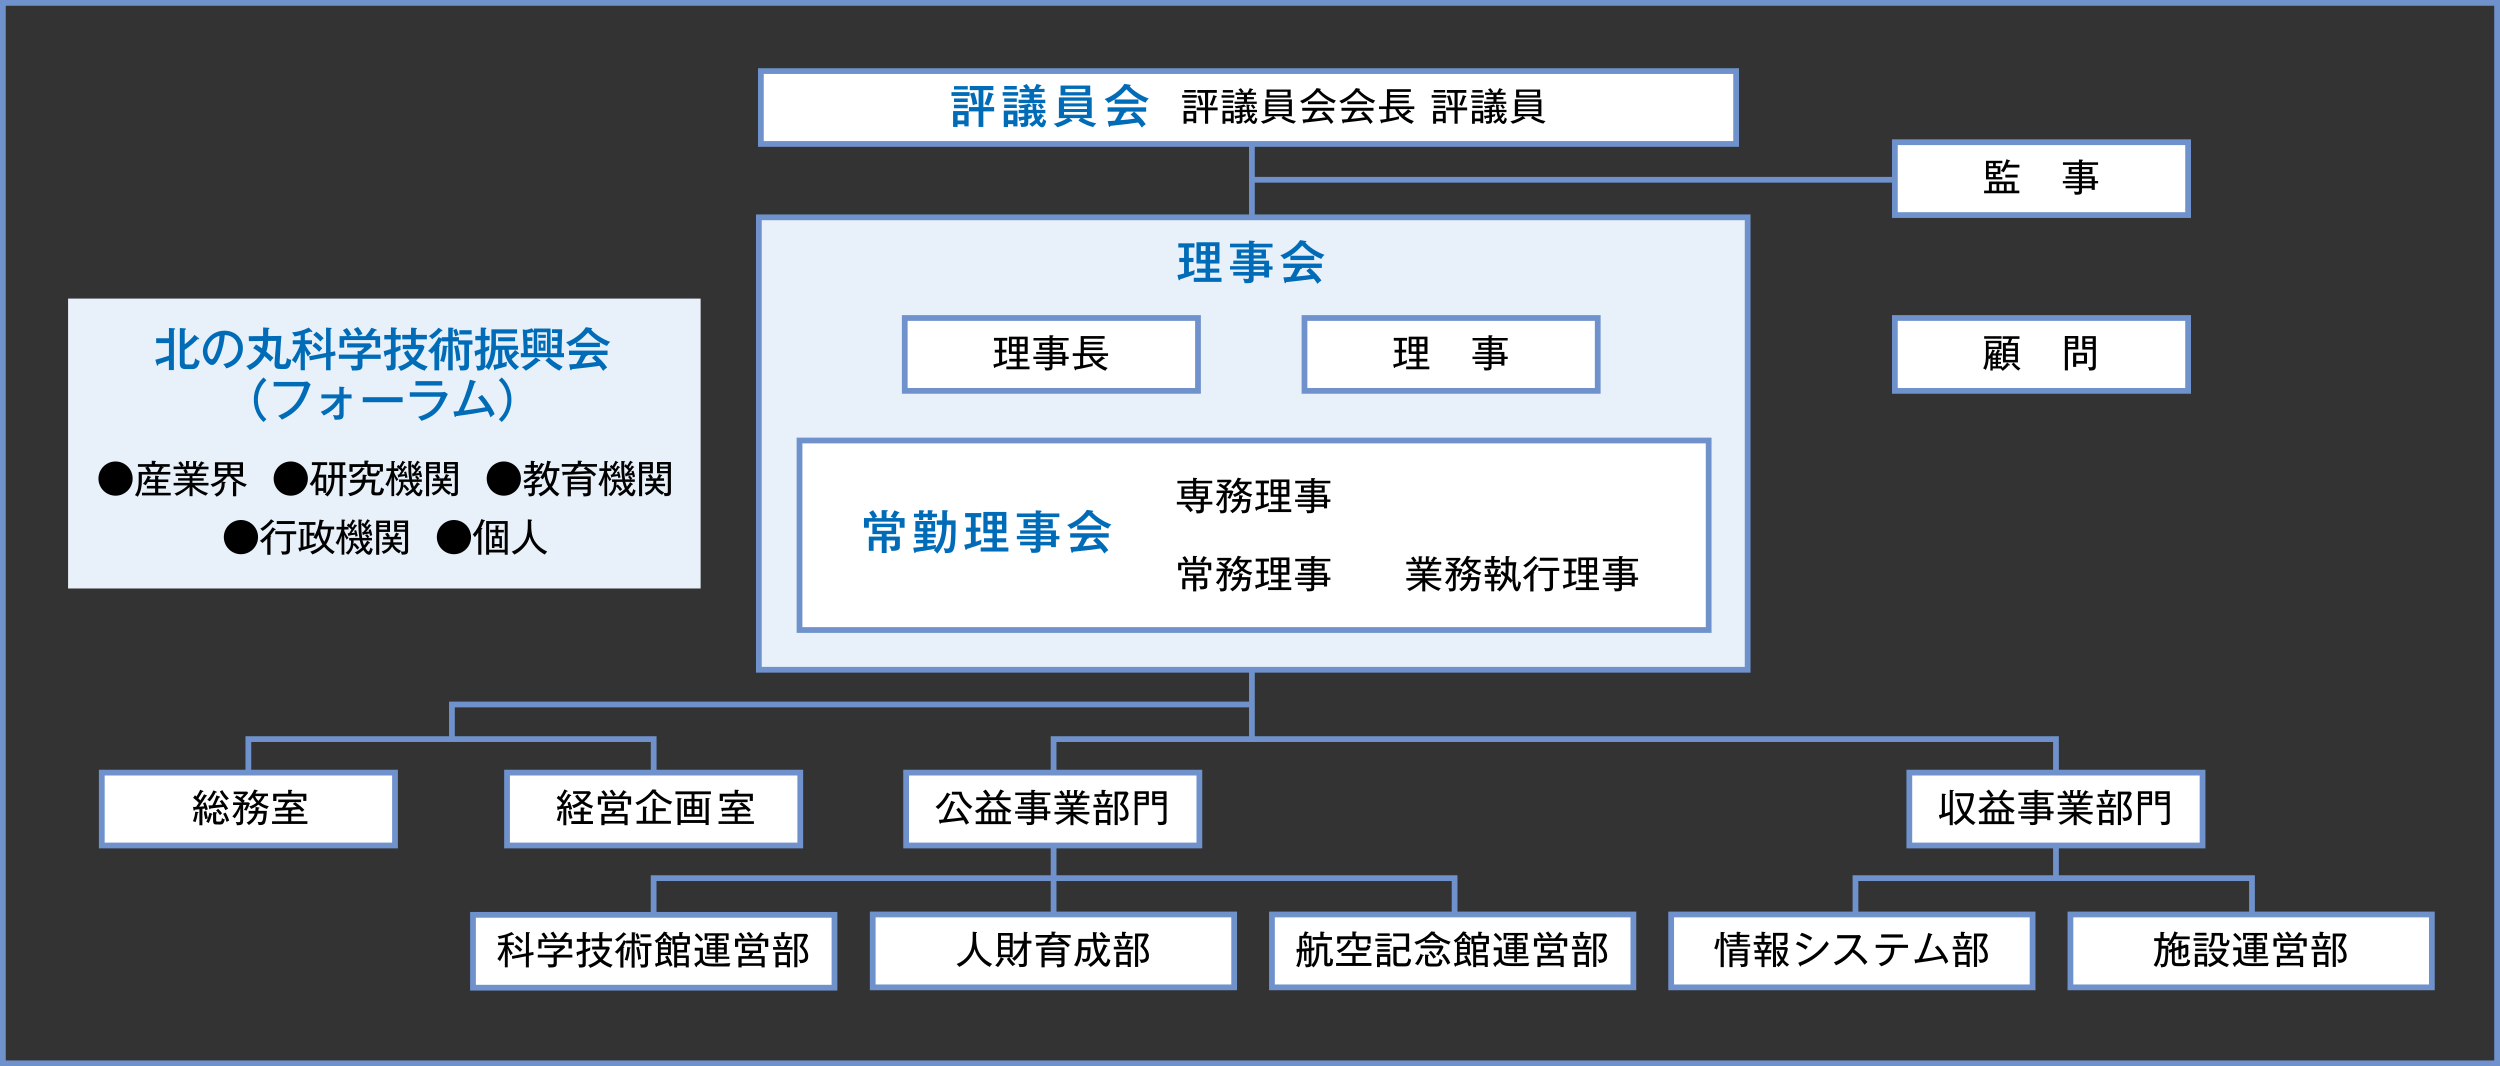 <?xml version="1.0" encoding="UTF-8"?>
<svg xmlns="http://www.w3.org/2000/svg" id="a" viewBox="0 0 434.04 185.11">
  <rect x="0" y="0" width="434.04" height="185.11" fill="#333333" stroke="none"/>
  <defs>
    <style>.b,.c,.d,.e,.f{stroke:#6f92cc;}.b,.g{fill:#e8f0f9;}.c,.e{fill:#fff;}.d{stroke-miterlimit:10;}.d,.f{fill:none;}.e{stroke-width:1px;}.h,.g,.i{stroke-width:0px;}.i{fill:#006bb6;}</style>
  </defs>
  <rect class="d" x=".5" y=".5" width="433.04" height="184.11"></rect>
  <rect class="c" x="132.1" y="12.34" width="169.32" height="12.65"></rect>
  <rect class="b" x="131.75" y="37.73" width="171.67" height="78.55"></rect>
  <rect class="g" x="11.82" y="51.84" width="109.82" height="50.33"></rect>
  <path class="i" d="M168.34,15.99v.66h-3.15v-.66h3.15ZM166.25,21.59v.45h-.78v-2.76h2.7v2.65h-.75v-.35h-1.16ZM168.02,14.95v.59h-2.39v-.59h2.39ZM168.01,17.09v.62h-2.38v-.62h2.38ZM168.01,18.18v.62h-2.38v-.62h2.38ZM167.42,20.92v-.93h-1.16v.93h1.16ZM170.72,18.59h1.88v.75h-1.88v2.7h-.82v-2.7h-1.68v-.75h1.68v-2.94h-1.53v-.72h4.09v.72h-1.73v2.94ZM169.14,16.05c.22.54.45,1.42.54,2.02-.28,0-.53.08-.78.21-.13-.89-.18-1.19-.49-2.03l.73-.2ZM172.42,16.28s.09.05.09.1c0,.1-.09.11-.21.13-.19.72-.42,1.27-.68,1.84-.28-.15-.42-.21-.69-.26.23-.55.59-1.51.68-2.06l.81.24Z"></path>
  <path class="i" d="M176.77,16v.61h-2.69v-.61h2.69ZM176.65,19.21v2.73h-.73v-.39h-.91v.51h-.74v-2.86h2.37ZM176.53,14.93v.62h-2.18v-.62h2.18ZM176.53,17.08v.6h-2.18v-.6h2.18ZM176.53,18.15v.6h-2.18v-.6h2.18ZM175.02,19.88v.99h.91v-.99h-.91ZM181.15,20.07s.08.08.08.11c0,.05-.06.09-.14.09-.02,0-.05,0-.09-.02-.07.12-.19.32-.54.69.18.32.23.41.33.41.19,0,.27-.41.33-.73.24.25.37.32.52.36-.08.38-.23,1.12-.73,1.12-.39,0-.7-.43-.91-.72-.39.35-.62.5-.81.63-.21-.23-.35-.39-.52-.49.28-.14.61-.33,1.03-.71-.15-.38-.23-.66-.31-1.15h-.86v.44c.27-.05.48-.11.68-.17-.06.15-.09.27-.12.6-.14.04-.24.06-.56.14v.58c0,.72-.29.78-1.23.8-.07-.44-.17-.61-.23-.7.08,0,.23.03.4.03.31,0,.36-.07.36-.27v-.32c-.4.08-.52.09-.63.11-.02.06-.05.14-.13.14-.05,0-.08-.03-.11-.14l-.17-.58c.27,0,.77-.06,1.04-.1v-.57h-.97v-.58h.97v-.34c-.44.06-.59.06-.74.07-.07-.2-.1-.24-.3-.5.54-.02,1.39-.11,1.88-.33l.4.38c.06.06.07.08.07.11,0,.03-.02.08-.08.08-.02,0-.07,0-.15-.04-.1.03-.16.06-.39.11v.46h.78c-.04-.45-.06-.7-.07-1.11l.61.1c.08.02.23.04.23.12s-.15.11-.19.12c.02.31.03.58.05.77h1.56v.58h-1.48c.05.25.1.42.17.65.19-.24.26-.33.41-.61l.54.36ZM179.51,16.38h1.37v.55h-1.37v.39h1.97v.58h-4.64v-.58h1.88v-.39h-1.37v-.55h1.37v-.37h-1.69v-.56h1.04c-.13-.19-.23-.3-.45-.55l.61-.32c.28.32.44.53.59.76l-.28.11h1.01c.18-.32.27-.53.4-.87l.72.19c.06.02.13.05.13.11,0,.09-.09.1-.22.11-.15.28-.18.32-.26.44h1.03v.56h-1.81v.37ZM180.64,17.93c.22.17.47.5.6.68-.15.08-.26.15-.5.35-.19-.32-.42-.56-.57-.7l.48-.32Z"></path>
  <path class="i" d="M187.61,20.51h-1.96l.44.36s.09.08.09.14c0,.07-.08.09-.14.09s-.1-.02-.16-.04c-.38.23-1.21.74-2.3,1.04-.15-.22-.4-.45-.66-.62.99-.17,1.98-.7,2.39-.97h-1.47v-3.6h5.7v3.6h-1.56c.99.63,1.9.82,2.37.91-.11.09-.38.33-.57.65-.49-.15-1.59-.46-2.56-1.16l.37-.4ZM189.28,14.85v1.72h-5.15v-1.72h5.15ZM188.71,17.95v-.46h-3.98v.46h3.98ZM184.73,18.47v.46h3.98v-.46h-3.98ZM184.73,19.44v.48h3.98v-.48h-3.98ZM184.97,15.44v.57h3.46v-.57h-3.46Z"></path>
  <path class="i" d="M197.65,17.26v.76h-4.13v-.75c-.51.33-.87.49-1.1.61-.07-.11-.29-.41-.65-.68,1.15-.4,2.81-1.5,3.43-2.64l.98.15c.07,0,.13.06.13.11,0,.06-.06.09-.21.12.53.73,2.09,1.76,3.35,2.17-.28.19-.56.69-.57.72-1.77-.74-2.82-1.82-3.31-2.32-.57.6-1.08,1.14-2.03,1.76h4.11ZM192.34,21.03c.14,0,1.11-.07,1.21-.08.26-.41.47-.74.82-1.56h-2.07v-.76h6.69v.76h-2.06c.57.49,1.46,1.38,1.99,2.17-.27.17-.49.37-.69.59-.32-.49-.46-.66-.64-.88-.52.08-1.71.24-2.23.3-.4.05-2.19.24-2.56.28-.04.11-.07.2-.18.2-.06,0-.09-.08-.11-.15l-.19-.87ZM196.89,19.38h-1.38s.02.04.02.06c0,.12-.19.14-.28.15-.07.15-.4.78-.72,1.28.76-.07,1.76-.15,2.5-.27-.19-.21-.36-.38-.74-.72l.6-.5Z"></path>
  <path class="i" d="M206.41,44.78h.8v.72h-.8v1.74c.7-.23.78-.26,1.01-.36-.06.25-.06.36-.06.77-.48.2-1.58.56-2.46.83-.05.15-.09.19-.15.19-.07,0-.11-.04-.15-.18l-.18-.73c.54-.11,1.05-.25,1.15-.27v-1.99h-.83v-.72h.83v-1.8h-1v-.73h2.81v.73h-.98v1.8ZM212.07,48.23v.71h-4.81v-.71h2.04v-.89h-1.47v-.71h1.47v-.88h-1.57v-3.69h3.99v3.69h-1.63v.88h1.6v.71h-1.6v.89h1.98ZM209.31,43.59v-.86h-.82v.86h.82ZM208.48,44.23v.87h.82v-.87h-.82ZM210.96,43.59v-.86h-.87v.86h.87ZM210.09,44.23v.87h.87v-.87h-.87Z"></path>
  <path class="i" d="M220.94,46.24v.58h-.61v1.35h-.84v-.3h-1.84v.58c0,.57-.3.72-1.18.72-.18,0-.28,0-.38-.02-.05-.27-.14-.53-.28-.78.38.06.64.06.72.06.16,0,.3-.02.3-.28v-.3h-2.71v-.64h2.71v-.41h-3.28v-.58h3.28v-.4h-2.71v-.58h2.71v-.36h-2.12v-1.57h2.12v-.37h-3.28v-.63h3.28v-.54l.87.05s.15,0,.15.1c0,.08-.1.11-.2.15v.25h3.28v.63h-3.28v.37h2.14v1.57h-2.14v.36h2.69v.99h.61ZM216.82,44.32v-.44h-1.33v.44h1.33ZM217.64,43.88v.44h1.37v-.44h-1.37ZM219.48,46.24v-.4h-1.84v.4h1.84ZM219.48,47.24v-.41h-1.84v.41h1.84Z"></path>
  <path class="i" d="M228.16,44.39v.76h-4.13v-.75c-.51.33-.87.49-1.1.61-.07-.11-.29-.41-.65-.68,1.15-.4,2.81-1.5,3.43-2.64l.98.15c.07,0,.13.06.13.11,0,.06-.06.09-.21.12.53.73,2.09,1.76,3.35,2.17-.28.19-.56.69-.57.72-1.77-.74-2.82-1.82-3.31-2.32-.57.6-1.08,1.14-2.03,1.76h4.11ZM222.84,48.16c.14,0,1.11-.07,1.21-.08.26-.41.47-.74.82-1.56h-2.07v-.76h6.69v.76h-2.06c.57.49,1.46,1.38,1.99,2.17-.27.17-.49.37-.69.59-.32-.49-.46-.66-.64-.88-.52.08-1.71.24-2.23.3-.4.05-2.19.24-2.56.28-.04.11-.07.2-.18.2-.06,0-.09-.08-.11-.15l-.19-.87ZM227.4,46.52h-1.38s.02.04.02.06c0,.12-.19.14-.28.15-.07.15-.4.78-.72,1.28.76-.07,1.76-.15,2.5-.27-.19-.21-.36-.38-.74-.72l.6-.5Z"></path>
  <line class="f" x1="217.35" y1="24.83" x2="217.35" y2="37.79"></line>
  <line class="f" x1="217.35" y1="116.24" x2="217.35" y2="128.41"></line>
  <line class="f" x1="328.98" y1="31.21" x2="217.43" y2="31.21"></line>
  <polyline class="f" points="78.46 128.41 78.46 122.31 217.58 122.31"></polyline>
  <path class="h" d="M207.78,16.51v.45h-2.54v-.45h2.54ZM206.01,21.06v.42h-.52v-2.22h2.19v2.12h-.5v-.32h-1.17ZM207.59,15.63v.42h-1.98v-.42h1.98ZM207.58,17.42v.43h-1.97v-.43h1.97ZM207.58,18.34v.44h-1.97v-.44h1.97ZM207.18,20.61v-.88h-1.17v.88h1.17ZM209.75,18.66h1.65v.5h-1.65v2.32h-.54v-2.32h-1.45v-.5h1.45v-2.55h-1.33v-.49h3.38v.49h-1.51v2.55ZM208.42,16.54c.16.42.38,1.13.46,1.65-.19.01-.35.07-.52.15-.1-.65-.2-1.05-.44-1.66l.5-.13ZM211.17,16.69c.06.02.08.05.08.09,0,.08-.05.09-.17.1-.16.55-.37,1.04-.59,1.51-.18-.11-.29-.15-.46-.19.28-.6.54-1.31.61-1.69l.54.18Z"></path>
  <path class="h" d="M212.08,16.96v-.42h2.22v.42h-2.22ZM213.7,21.38v-.33h-.96v.44h-.49v-2.26h1.94v2.15h-.5ZM212.3,16.07v-.43h1.79v.43h-1.79ZM212.3,17.85v-.42h1.79v.42h-1.79ZM212.3,18.76v-.41h1.79v.41h-1.79ZM213.7,19.67h-.96v.91h.96v-.91ZM214.34,18.03v-.39h1.63v-.41h-1.21v-.38h1.21v-.38h-1.46v-.39h.96c-.17-.24-.24-.33-.45-.56l.42-.21c.17.18.36.43.49.64l-.31.13h.98c.18-.32.27-.52.37-.77l.49.14s.11.03.11.09c0,.05-.07.07-.19.09-.11.22-.13.24-.26.45h.95v.39h-1.57v.38h1.2v.38h-1.2v.41h1.69v.39h-3.84ZM217.7,21.52c-.26,0-.49-.24-.74-.64-.31.29-.57.46-.72.57-.07-.09-.21-.26-.35-.34.14-.07.5-.27.87-.62-.13-.32-.17-.52-.25-1.03h-.8v.46c.22-.05.31-.07.6-.13-.03.09-.07.19-.08.41-.09.03-.19.05-.52.12v.56c0,.55-.28.61-.98.62-.01-.12-.03-.31-.14-.49.19.03.31.03.35.03.27,0,.3-.07.3-.27v-.35c-.35.07-.47.09-.59.1-.02.06-.04.13-.11.13-.05,0-.07-.05-.09-.12l-.11-.41c.19,0,.26-.02.9-.1v-.54h-.86v-.4h.86v-.36c-.33.05-.52.07-.68.08-.05-.15-.09-.21-.21-.37.63-.03,1.37-.19,1.63-.3l.26.27s.05.06.05.09c0,.03-.03.05-.07.05-.05,0-.09-.02-.12-.03-.09.03-.17.07-.39.11v.44h.76c-.03-.33-.06-.57-.06-.93l.44.07c.12.02.17.03.17.09,0,.07-.12.09-.17.1.03.46.03.5.05.68h1.33v.4h-1.28c.04.27.09.47.16.68.13-.15.24-.29.4-.57l.37.23s.08.05.08.09c0,.04-.04.08-.12.08-.02,0-.04,0-.07,0-.08.13-.2.29-.49.61.07.13.24.43.35.43.15,0,.23-.22.3-.65.13.13.23.2.37.25-.05.25-.19.91-.6.91ZM217.61,18.92c-.13-.22-.29-.42-.46-.58l.33-.23c.11.09.2.19.48.57-.12.05-.2.11-.35.24Z"></path>
  <path class="h" d="M224.65,21.47c-.38-.1-1.3-.35-2.17-.98l.27-.29h-1.65l.33.27c.06.05.07.07.07.11s-.05.07-.09.07c-.06,0-.11-.02-.15-.04-.3.19-.94.6-1.94.88-.1-.13-.26-.3-.42-.42.83-.16,1.77-.66,2.1-.88h-1.32v-2.94h4.61v2.94h-1.37c.87.59,1.77.77,2.09.83-.24.22-.31.34-.37.44ZM219.9,16.94v-1.4h4.18v1.4h-4.18ZM223.75,17.66h-3.51v.46h3.51v-.46ZM223.75,18.49h-3.51v.46h3.51v-.46ZM223.75,19.32h-3.51v.47h3.51v-.47ZM223.53,15.94h-3.09v.61h3.09v-.61Z"></path>
  <path class="h" d="M231.58,17.95c-.64-.27-1.74-.85-2.78-1.99-.37.42-1.18,1.32-2.68,2.01-.19-.26-.35-.38-.43-.44.92-.35,2.3-1.19,2.9-2.24l.62.11s.11.04.11.09c0,.07-.07.08-.19.11.52.68,1.73,1.49,2.82,1.87-.17.13-.35.43-.37.47ZM228.65,19.24s.04.03.04.07c0,.09-.12.09-.21.1-.12.22-.39.7-.74,1.23,1.17-.11,1.3-.12,2.43-.27-.31-.35-.51-.53-.7-.71l.41-.34c.82.74,1.37,1.47,1.63,1.83-.15.1-.27.21-.43.39-.31-.47-.37-.55-.56-.77-.47.09-1.87.27-1.93.28-.33.04-1.79.19-2.09.23-.02.08-.05.16-.13.16-.07,0-.09-.09-.09-.13l-.13-.56c.15,0,.83-.05.96-.06.3-.46.5-.77.82-1.46h-1.84v-.51h5.55v.51h-2.99ZM227.08,18.09v-.5h3.43v.5h-3.43Z"></path>
  <path class="h" d="M238.4,17.95c-.64-.27-1.74-.85-2.78-1.99-.37.42-1.18,1.32-2.68,2.01-.19-.26-.35-.38-.43-.44.92-.35,2.3-1.19,2.9-2.24l.62.11s.11.04.11.09c0,.07-.07.08-.19.11.52.68,1.73,1.49,2.82,1.87-.17.13-.35.43-.37.47ZM235.47,19.24s.04.03.04.07c0,.09-.12.09-.21.1-.12.22-.39.7-.74,1.23,1.17-.11,1.3-.12,2.43-.27-.31-.35-.51-.53-.7-.71l.41-.34c.82.74,1.37,1.47,1.63,1.83-.15.1-.27.21-.43.39-.31-.47-.37-.55-.56-.77-.47.09-1.87.27-1.93.28-.33.04-1.79.19-2.09.23-.02.08-.05.16-.13.16-.07,0-.09-.09-.09-.13l-.13-.56c.15,0,.83-.05.96-.06.3-.46.5-.77.82-1.46h-1.84v-.51h5.55v.51h-2.99ZM233.91,18.09v-.5h3.43v.5h-3.43Z"></path>
  <path class="h" d="M242.79,18.94c.19.37.48.69.67.88.11-.07.58-.39,1-.85l.43.31s.09.07.09.13c0,.03-.01.07-.09.07-.04,0-.09-.01-.13-.02-.31.27-.73.57-.92.69.13.1.81.61,1.64.88-.18.15-.29.28-.41.48-.51-.21-2.07-.95-2.86-2.56h-.98v1.61c.76-.13,1.3-.27,1.71-.36-.03.1-.09.37-.09.49-1.05.27-1.73.39-2.86.6-.01.07-.04.15-.09.15-.07,0-.1-.09-.13-.16l-.17-.49c.54-.05.83-.1,1.09-.14v-1.71h-1.27v-.47h1.38v-2.98h4.15v.46h-3.6v.54h3.25v.44h-3.25v.54h3.23v.45h-3.23v.55h4.2v.47h-2.75Z"></path>
  <path class="h" d="M251.1,16.51v.45h-2.54v-.45h2.54ZM249.33,21.06v.42h-.52v-2.22h2.19v2.12h-.5v-.32h-1.17ZM250.9,15.63v.42h-1.98v-.42h1.98ZM250.9,17.42v.43h-1.97v-.43h1.97ZM250.9,18.34v.44h-1.97v-.44h1.97ZM250.5,20.61v-.88h-1.17v.88h1.17ZM253.07,18.66h1.65v.5h-1.65v2.32h-.54v-2.32h-1.45v-.5h1.45v-2.55h-1.33v-.49h3.38v.49h-1.51v2.55ZM251.73,16.54c.16.42.38,1.13.46,1.65-.19.01-.35.07-.52.15-.1-.65-.2-1.05-.44-1.66l.5-.13ZM254.49,16.69c.06.02.08.05.08.09,0,.08-.05.09-.17.1-.16.55-.37,1.04-.59,1.51-.18-.11-.29-.15-.46-.19.28-.6.54-1.31.61-1.69l.54.18Z"></path>
  <path class="h" d="M255.4,16.96v-.42h2.22v.42h-2.22ZM257.02,21.38v-.33h-.96v.44h-.49v-2.26h1.94v2.15h-.5ZM255.62,16.07v-.43h1.79v.43h-1.79ZM255.62,17.85v-.42h1.79v.42h-1.79ZM255.62,18.76v-.41h1.79v.41h-1.79ZM257.02,19.67h-.96v.91h.96v-.91ZM257.66,18.03v-.39h1.63v-.41h-1.21v-.38h1.21v-.38h-1.46v-.39h.96c-.17-.24-.24-.33-.45-.56l.42-.21c.17.18.36.43.49.64l-.31.13h.98c.18-.32.27-.52.37-.77l.49.14s.11.03.11.09c0,.05-.07.07-.19.09-.11.22-.13.24-.26.45h.95v.39h-1.57v.38h1.2v.38h-1.2v.41h1.69v.39h-3.84ZM261.02,21.52c-.26,0-.49-.24-.74-.64-.31.29-.57.46-.72.57-.07-.09-.21-.26-.35-.34.14-.07.5-.27.87-.62-.13-.32-.17-.52-.25-1.03h-.8v.46c.22-.05.31-.07.6-.13-.03.09-.07.19-.08.41-.09.03-.19.05-.52.12v.56c0,.55-.28.61-.98.62-.01-.12-.03-.31-.14-.49.19.03.31.03.35.03.27,0,.3-.07.3-.27v-.35c-.35.07-.47.09-.59.1-.02.06-.04.13-.11.13-.05,0-.07-.05-.09-.12l-.11-.41c.19,0,.26-.02.9-.1v-.54h-.86v-.4h.86v-.36c-.33.05-.52.07-.68.08-.05-.15-.09-.21-.21-.37.63-.03,1.37-.19,1.63-.3l.26.27s.05.06.05.09c0,.03-.03.05-.07.05-.05,0-.09-.02-.12-.03-.09.03-.17.07-.39.11v.44h.76c-.03-.33-.06-.57-.06-.93l.44.07c.12.02.17.03.17.09,0,.07-.12.09-.17.1.03.46.03.5.05.68h1.33v.4h-1.28c.04.27.09.47.16.68.13-.15.24-.29.4-.57l.37.23s.08.05.08.09c0,.04-.04.08-.12.08-.02,0-.04,0-.07,0-.08.13-.2.29-.49.61.07.13.24.43.35.43.15,0,.23-.22.3-.65.13.13.23.2.37.25-.05.25-.19.91-.6.91ZM260.93,18.92c-.13-.22-.29-.42-.46-.58l.33-.23c.11.09.2.19.48.57-.12.05-.2.11-.35.24Z"></path>
  <path class="h" d="M267.97,21.47c-.38-.1-1.3-.35-2.17-.98l.27-.29h-1.65l.33.27c.06.05.07.07.07.11s-.05.07-.09.07c-.06,0-.11-.02-.15-.04-.3.19-.94.6-1.94.88-.1-.13-.26-.3-.42-.42.83-.16,1.77-.66,2.1-.88h-1.32v-2.94h4.61v2.94h-1.37c.87.59,1.77.77,2.09.83-.24.22-.31.34-.37.44ZM263.22,16.94v-1.4h4.18v1.4h-4.18ZM267.07,17.66h-3.51v.46h3.51v-.46ZM267.07,18.49h-3.51v.46h3.51v-.46ZM267.07,19.32h-3.51v.47h3.51v-.47ZM266.85,15.94h-3.09v.61h3.09v-.61Z"></path>
  <rect class="c" x="328.98" y="24.69" width="50.91" height="12.65"></rect>
  <path class="h" d="M344.47,33.55v-.46h.84v-1.57h4.46v1.57h.82v.46h-6.12ZM344.8,31.15v-3.23h2.84v.41h-1.14v.51h.8v1.39h-.8v.51h1.14v.41h-2.84ZM346.03,28.33h-.75v.51h.75v-.51ZM346.82,29.21h-1.54v.64h1.54v-.64ZM346.03,30.23h-.75v.51h.75v-.51ZM346.63,31.98h-.81v1.12h.81v-1.12ZM347.91,31.98h-.81v1.12h.81v-1.12ZM348.36,29.1c-.2.39-.32.6-.48.82-.19-.13-.31-.19-.51-.23.34-.42.78-1.16.98-2.04l.57.19s.09.03.09.09c0,.11-.15.1-.23.1-.07.24-.11.32-.2.57h2.02v.49h-2.25ZM348.16,30.82v-.5h2.13v.5h-2.13ZM349.25,31.98h-.86v1.12h.86v-1.12Z"></path>
  <path class="h" d="M363.69,31.84v1.12h-.54v-.27h-1.69v.51c0,.46-.19.61-.92.61-.15,0-.22,0-.31-.01-.03-.2-.09-.37-.18-.55.18.03.42.06.62.06s.27-.05.27-.27v-.35h-2.32v-.43h2.32v-.42h-2.8v-.41h2.8v-.42h-2.32v-.41h2.32v-.37h-1.78v-1.24h1.78v-.37h-2.78v-.44h2.78v-.49l.58.03c.05,0,.12.03.12.09,0,.07-.07.09-.17.12v.25h2.79v.44h-2.79v.37h1.81v1.24h-1.81v.37h2.22v.82h.58v.41h-.58ZM360.94,29.39h-1.27v.45h1.27v-.45ZM362.77,29.39h-1.3v.45h1.3v-.45ZM363.15,31.02h-1.69v.42h1.69v-.42ZM363.15,31.84h-1.69v.42h1.69v-.42Z"></path>
  <rect class="c" x="328.98" y="55.21" width="50.91" height="12.65"></rect>
  <path class="h" d="M348.86,63.45s-.07,0-.13-.03c-.4.52-.88.86-1.02.97-.16-.23-.31-.32-.37-.35.04-.03.07-.05.1-.07h-1.47v.36h-.41v-2.19c-.06.09-.1.13-.17.23-.06-.07-.09-.11-.13-.14-.02.54-.16,1.35-.49,2-.17-.14-.27-.2-.46-.27.48-.82.48-1.61.48-2.39v-2.4h2.68v1.43h-2.2c0,.43,0,1.15,0,1.3.09-.11.39-.51.65-1.22l.38.15s.08.05.08.09c0,.07-.08.09-.17.1-.08.16-.1.2-.16.33h.41c.14-.22.26-.44.36-.69l.32.16c.08.04.15.07.15.12,0,.06-.05.07-.17.07-.07.12-.15.24-.21.33h.66v.38h-.67v.39h.5v.33h-.5v.38h.51v.34h-.51v.41h.68v.29c.52-.39.75-.71.89-.91l.4.3s.08.07.08.11c0,.05-.05.07-.08.07ZM344.48,58.81v-.44h3.02v.44h-3.02ZM346.98,59.58h-1.72v.63h1.72v-.63ZM346.5,61.73h-.54v.39h.54v-.39ZM346.5,62.45h-.54v.38h.54v-.38ZM346.5,63.18h-.54v.41h.54v-.41ZM349.33,58.83c-.07.18-.19.53-.27.71h1.28v3.38h-2.6v-3.38h.8c.11-.27.19-.46.26-.71h-1.1v-.45h2.91v.45h-1.28ZM349.85,59.97h-1.6v.54h1.6v-.54ZM349.85,60.94h-1.6v.55h1.6v-.55ZM349.85,61.9h-1.6v.58h1.6v-.58ZM350.42,64.35c-.52-.39-.86-.75-1.16-1.12l.35-.29c.37.45.71.72,1.18,1.04-.15.11-.23.19-.37.36Z"></path>
  <path class="h" d="M360.82,58.34v2.32h-1.79v3.65h-.54v-5.97h2.34ZM360.29,59.31v-.55h-1.27v.55h1.27ZM359.02,59.69v.55h1.27v-.55h-1.27ZM360.46,63.69h-.54v-2.45h2.42v1.9h-1.88v.55ZM361.81,62.68v-.98h-1.34v.98h1.34ZM363.87,58.35v5.19c0,.31-.07.59-.33.7-.18.08-.57.11-.82.09-.02-.21-.08-.4-.21-.62.22.05.38.05.47.05.33,0,.35-.11.35-.34v-2.74h-1.81v-2.32h2.35ZM363.33,59.32v-.55h-1.29v.55h1.29ZM362.04,59.7v.54h1.29v-.54h-1.29Z"></path>
  <rect class="c" x="157.08" y="55.21" width="50.91" height="12.65"></rect>
  <path class="h" d="M173.99,60.71h.74v.48h-.74v1.65c.36-.12.74-.25.9-.33-.05.15-.06.25-.05.54-.53.21-1.12.4-2.04.7-.01.05-.03.15-.11.15-.07,0-.09-.07-.11-.15l-.12-.47c.33-.07.34-.07.99-.25v-1.83h-.74v-.48h.74v-1.57h-.88v-.49h2.31v.49h-.88v1.57ZM178.74,63.63v.48h-4.02v-.48h1.79v-.86h-1.28v-.48h1.28v-.83h-1.34v-3.01h3.25v3.01h-1.39v.83h1.37v.48h-1.37v.86h1.72ZM176.51,59.74v-.84h-.84v.84h.84ZM175.67,60.18v.84h.84v-.84h-.84ZM177.91,59.74v-.84h-.88v.84h.88ZM177.02,60.18v.84h.88v-.84h-.88Z"></path>
  <path class="h" d="M184.96,62.35v1.12h-.54v-.27h-1.69v.51c0,.46-.19.61-.92.61-.15,0-.22,0-.31-.01-.03-.2-.09-.37-.18-.55.18.03.42.06.62.06s.27-.05.27-.27v-.35h-2.32v-.44h2.32v-.42h-2.8v-.41h2.8v-.42h-2.31v-.41h2.31v-.37h-1.78v-1.24h1.78v-.38h-2.78v-.43h2.78v-.49l.58.03c.05,0,.12.03.12.09,0,.07-.07.09-.17.12v.25h2.79v.43h-2.79v.38h1.81v1.24h-1.81v.37h2.22v.82h.58v.41h-.58ZM182.21,59.9h-1.27v.45h1.27v-.45ZM184.04,59.9h-1.3v.45h1.3v-.45ZM184.43,61.53h-1.69v.42h1.69v-.42ZM184.43,62.35h-1.69v.42h1.69v-.42Z"></path>
  <path class="h" d="M189.62,61.8c.19.37.48.69.67.88.11-.07.58-.39,1-.85l.43.31s.09.07.09.13c0,.03-.01.07-.09.07-.04,0-.09-.01-.13-.02-.31.27-.73.57-.92.69.13.1.81.61,1.64.88-.18.15-.29.28-.41.48-.51-.21-2.07-.95-2.86-2.56h-.98v1.61c.76-.13,1.3-.27,1.71-.36-.03.1-.09.37-.09.49-1.05.27-1.73.39-2.86.6-.01.07-.04.15-.09.15-.07,0-.1-.09-.13-.16l-.17-.49c.54-.05.83-.1,1.09-.14v-1.71h-1.27v-.47h1.38v-2.98h4.15v.46h-3.6v.54h3.25v.44h-3.25v.54h3.23v.45h-3.23v.55h4.2v.47h-2.75Z"></path>
  <rect class="c" x="138.81" y="76.48" width="157.84" height="32.9"></rect>
  <path class="h" d="M209.01,87.6v.7c0,.51-.06.87-1.26.84-.02-.27-.09-.43-.19-.59.17.02.31.04.48.04.39,0,.42-.09.42-.38v-.61h-2.24c.47.39.76.78.9.96-.24.16-.33.25-.44.37-.28-.41-.62-.78-.95-1.08l.32-.26h-1.73v-.46h4.14v-.52h-3.35v-2.17h2.03v-.52h-2.72v-.44h2.72v-.54l.54.04c.08,0,.16.02.16.09,0,.05-.07.09-.16.11v.29h2.78v.44h-2.78v.52h2.04v2.17h-.54c0,.09-.1.11-.17.12v.4h1.47v.46h-1.47ZM207.14,84.85h-1.51v.45h1.51v-.45ZM207.14,85.67h-1.51v.51h1.51v-.51ZM209.2,84.85h-1.52v.45h1.52v-.45ZM209.2,85.67h-1.52v.51h1.52v-.51Z"></path>
  <path class="h" d="M211.22,85.62v-.46h1.54c-.25-.23-.72-.59-1.22-.85l.28-.37c.18.08.39.19.7.39.23-.21.35-.32.58-.6h-1.76v-.44h2.33l.18.23c-.35.44-.72.82-.98,1.05.16.13.27.21.39.31-.03.04-.2.23-.23.27h.84l.27.15c-.12.39-.41,1-.57,1.3-.07-.03-.27-.12-.46-.13.26-.39.4-.79.43-.87h-.57v2.68c0,.6-.09.86-1.08.85-.03-.21-.09-.39-.2-.58.15.03.34.05.49.05.29,0,.29-.15.29-.27v-2.12c-.16.42-.37.96-.95,1.71-.23-.21-.33-.27-.43-.32.39-.39.91-1.12,1.27-1.99h-1.12ZM213.93,87.12v-.47h1.15c.05-.29.05-.52.05-.69l.57.08c.07,0,.12.03.12.09,0,.07-.07.09-.17.11-.01.15-.02.25-.04.4h1.47c-.01.52-.12,1.75-.34,2.13-.19.32-.57.34-1.08.34-.02-.18-.09-.39-.19-.57.09.01.23.05.42.05.27,0,.41-.05.49-.38.03-.11.11-.51.14-1.1h-1.01c-.29,1.07-1.02,1.67-1.55,1.99-.1-.16-.23-.3-.4-.41,1.1-.54,1.36-1.39,1.42-1.58h-1.04ZM215.4,83.05c.05.01.12.03.12.08,0,.08-.14.11-.19.11-.03.06-.19.34-.21.39h2.17v.44h-.58c-.25.55-.53.89-.74,1.12.58.43,1.14.57,1.47.64-.15.15-.23.25-.33.47-.66-.2-1.18-.52-1.49-.76-.37.32-.73.54-1.26.75-.08-.17-.19-.31-.33-.43.63-.16,1.1-.52,1.24-.64-.19-.21-.43-.51-.61-.92-.22.29-.37.46-.48.57-.15-.13-.23-.18-.43-.26.41-.37.91-1.08,1.16-1.69l.48.13ZM215.05,84.07c.15.31.29.55.58.83.2-.22.41-.48.57-.83h-1.14Z"></path>
  <path class="h" d="M219.43,85.49h.74v.48h-.74v1.65c.36-.12.74-.25.9-.33-.05.15-.06.25-.05.54-.53.21-1.12.4-2.04.7-.01.05-.03.15-.11.15-.07,0-.09-.07-.11-.15l-.12-.47c.33-.07.34-.07.99-.25v-1.83h-.74v-.48h.74v-1.57h-.88v-.49h2.31v.49h-.88v1.57ZM224.18,88.42v.48h-4.02v-.48h1.79v-.86h-1.28v-.48h1.28v-.83h-1.34v-3.01h3.25v3.01h-1.39v.83h1.37v.48h-1.37v.86h1.72ZM221.95,84.53v-.84h-.84v.84h.84ZM221.11,84.96v.84h.84v-.84h-.84ZM223.34,84.53v-.84h-.88v.84h.88ZM222.46,84.96v.84h.88v-.84h-.88Z"></path>
  <path class="h" d="M230.4,87.14v1.12h-.54v-.27h-1.69v.51c0,.46-.19.61-.92.61-.15,0-.22,0-.31-.01-.03-.2-.09-.37-.18-.55.18.03.42.06.62.06s.27-.05.27-.27v-.35h-2.32v-.43h2.32v-.42h-2.8v-.41h2.8v-.42h-2.31v-.41h2.31v-.37h-1.78v-1.24h1.78v-.37h-2.78v-.44h2.78v-.49l.58.03c.05,0,.12.03.12.09,0,.07-.07.09-.17.12v.25h2.79v.44h-2.79v.37h1.81v1.24h-1.81v.37h2.22v.82h.58v.41h-.58ZM227.65,84.68h-1.27v.45h1.27v-.45ZM229.48,84.68h-1.3v.45h1.3v-.45ZM229.86,86.31h-1.69v.42h1.69v-.42ZM229.86,87.14h-1.69v.42h1.69v-.42Z"></path>
  <path class="i" d="M26.98,62.46c1.01-.27,1.15-.32,2.35-.71v-2.18h-2.22v-.84h2.22v-1.79l.91.06c.08,0,.17,0,.17.11,0,.07-.1.11-.22.15v6.99h-.87v-1.67c-1.37.5-1.52.55-1.83.66-.03.16-.06.26-.15.26-.07,0-.1-.08-.13-.19l-.23-.83ZM34.46,58.68c.06.04.11.09.11.14,0,.06-.05.09-.11.09-.03,0-.09-.02-.15-.03-.14.12-.71.68-.83.78-.57.49-.86.69-1.42,1.09v2.13c0,.38.16.4.48.4h.64c.25,0,.59,0,.69-1.06.29.24.43.33.8.44-.22,1.22-.77,1.42-1.29,1.42h-1.16c-.7,0-1-.28-1-.97v-6.16l.88.06c.06,0,.19.02.19.11,0,.08-.1.13-.22.17v2.47c.63-.44,1.32-1.12,1.7-1.63l.71.57Z"></path>
  <path class="i" d="M38.76,63.22c2.41-.5,2.57-2.31,2.57-2.77,0-1.21-.89-2.27-2.31-2.28-.09.93-.27,2.26-.89,3.7-.44,1-.86,1.5-1.32,1.5-.61,0-1.59-.97-1.59-2.34,0-1.7,1.52-3.62,3.75-3.62,1.71,0,3.2,1.14,3.2,3.03,0,1.05-.46,1.87-.95,2.39-.64.69-1.42.96-1.91,1.13-.23-.38-.39-.57-.55-.74ZM36.01,60.97c0,.81.43,1.41.74,1.41s.54-.62.75-1.14c.38-.98.58-1.89.61-2.94-1.28.32-2.11,1.64-2.11,2.67Z"></path>
  <path class="i" d="M44.43,59.79c.52.29,1,.66,1.06.7.1-.4.16-.8.18-1.29l-2.46.03-.02-.86,2.49-.02c0-.24,0-1.29,0-1.5l.95.06c.06,0,.14.02.14.09,0,.11-.15.16-.19.18,0,.19-.02,1-.02,1.17l2.3-.03c-.04.26-.12,1.47-.15,1.93l-.16,2.45c-.03.52.02.54.38.54h.31c.23,0,.47,0,.56-1.1.21.17.38.26.75.33-.09,1.29-.52,1.59-1.06,1.59h-.83c-.61,0-1.07-.1-1-1.05l.3-3.83-1.42.02c0,.55-.06,1.14-.31,1.86.54.43,1.03.87,1.25,1.05-.19.2-.45.57-.53.69-.46-.47-.96-.89-1.04-.96-.63,1.16-1.46,1.86-2.55,2.42-.22-.36-.34-.48-.62-.69,1.05-.45,2.03-1.17,2.5-2.27-.74-.56-1.08-.74-1.29-.84l.51-.66Z"></path>
  <path class="i" d="M52.93,64.28h-.73v-3.16c-.17.48-.49,1.31-.91,1.94-.21-.27-.54-.49-.63-.55.78-1.05,1.23-2.04,1.46-2.74h-1.29v-.69h1.37v-.91c-.45.14-.82.2-1.06.25-.07-.18-.21-.45-.44-.71.98-.08,2.05-.36,2.9-.84l.58.59s.06.07.06.11c0,.02-.02.09-.11.09-.05,0-.18-.06-.23-.09-.24.11-.53.22-.97.37v1.13h1.24v.69h-1.21c.19.43.58,1.09,1.04,1.62-.23.16-.36.28-.57.53-.14-.23-.23-.45-.5-1.08v3.45ZM58.17,60.98l.09.73-.87.17v2.4h-.78v-2.26l-2.82.55-.11-.72,2.93-.57v-4.41l.83.06c.06,0,.14.02.14.1,0,.09-.1.12-.19.15v3.96l.78-.15ZM54.76,59.45c.32.22.83.63,1.18,1.03-.2.2-.37.39-.53.6-.36-.4-.67-.68-1.17-1.05l.53-.57ZM54.93,57.6c.61.44,1.07.91,1.27,1.12-.2.15-.43.38-.57.57-.47-.54-1.16-1.08-1.25-1.15l.55-.53Z"></path>
  <path class="i" d="M66.1,61.58v.72h-3.17v1.13c0,.86-.53.91-1.8.9-.03-.15-.12-.55-.29-.85.1,0,.53.04.62.04.4,0,.45,0,.53-.05.1-.05.1-.09.1-.44v-.74h-3.25v-.72h3.25v-.65l.41.06c.48-.34.61-.47.74-.66h-2.98v-.71h4.02l.32.49c-.32.35-.95.89-1.68,1.38v.08h3.17ZM63.44,58.36c.17-.19.62-.7,1.04-1.45l.83.29c.06.02.11.05.11.11,0,.11-.14.11-.27.12-.34.49-.44.62-.69.93h1.53v2h-.82v-1.32h-5.41v1.32h-.8v-2h1.29c-.11-.2-.47-.77-.71-1.04l.68-.37c.28.28.64.83.78,1.13-.29.15-.36.19-.52.28h2.95ZM62.15,56.77c.25.28.64.87.79,1.19-.49.23-.54.25-.72.39-.2-.45-.56-.95-.8-1.23l.73-.35Z"></path>
  <path class="i" d="M69.57,58.18v.77h-.88v1.4c.38-.14.49-.19.85-.33,0,.09-.02.19-.02.33,0,.23.02.32.04.41-.34.17-.77.33-.87.37v2.24c0,.66-.11.97-1.46.94-.02-.17-.05-.53-.27-.87.22.03.33.05.51.05.36,0,.39-.05.39-.47v-1.59c-.32.11-.54.19-.83.28,0,.06-.03.23-.15.23-.07,0-.09-.08-.1-.15l-.16-.82c.61-.16.78-.21,1.25-.36v-1.68h-1.15v-.77h1.15v-1.33l.88.06c.14,0,.15.06.15.11,0,.11-.1.15-.21.18v.99h.88ZM73.36,59.86l.35.33c-.31,1.06-1.04,2-1.45,2.44.46.36,1.09.74,2.01,1-.37.38-.45.54-.53.73-.82-.25-1.63-.76-2.1-1.16-.42.33-1.16.87-2.05,1.2-.18-.37-.34-.57-.51-.74.3-.08,1.01-.27,2.01-1.01-.6-.71-.78-1.06-.95-1.43l.66-.44c.12.25.36.77.9,1.34.19-.19.74-.82.98-1.51h-2.75v-.74h1.43v-.96h-1.52v-.77h1.52v-1.26l.9.06s.13.03.13.1c0,.1-.1.13-.2.16v.94h1.92v.77h-1.92v.96h1.19Z"></path>
  <path class="i" d="M76.71,58.54h1.11v-1.67l.73.03c.18,0,.2.06.2.1,0,.06-.04.09-.15.14v1.39h1.08v.56h2.35v.74h-.6v3.6c0,.89-.69.89-1.18.89-.1,0-.27,0-.38-.02-.02-.33-.1-.53-.28-.85.13.02.32.05.61.05.36,0,.41-.05.41-.3v-3.37h-1.08v-.56h-.93v5.03h-.78v-5.03h-1.11v-.23c-.06.13-.16.38-.48.85.15.06.17.07.17.12,0,.06-.06.1-.15.14v4.14h-.83v-3.37c-.24.28-.34.37-.46.51-.23-.25-.36-.34-.66-.5.68-.51,1.4-1.51,1.86-2.41l.54.27v-.24ZM76.73,57.3s.09.07.09.12c0,.09-.05.08-.23.08-.66.76-1.3,1.21-1.56,1.4-.19-.27-.31-.39-.61-.54.29-.17,1-.58,1.72-1.47l.61.41ZM77.54,60.06c.07,0,.22.02.22.11,0,.07-.04.09-.19.12-.06.91-.17,1.67-.47,2.59-.25-.14-.38-.16-.69-.19.33-1,.44-1.63.48-2.69l.66.06ZM79.26,57.08c.21.51.27.69.38,1.08-.2.05-.4.13-.62.23-.1-.49-.17-.67-.33-1.08l.57-.24ZM79.52,59.96c.06.26.37,1.44.41,2.55-.23.04-.48.11-.69.22-.05-.81-.15-1.68-.39-2.64l.66-.13ZM81.88,58.07h-2.12v-.74h2.12v.74Z"></path>
  <path class="i" d="M85.3,57.18h4.47v.73h-3.67v1.82c0,.09,0,.2,0,.29h3.83v.7h-1.63c.05.46.14.75.23.99.36-.32.58-.54.91-.95l.6.5s.07.07.07.11c0,.03-.02.09-.11.09-.06,0-.12-.02-.16-.03-.32.33-.63.65-1.01.92.26.42.64.9,1.3,1.36-.19.11-.4.26-.63.53-1.77-1.37-1.9-2.96-1.93-3.51h-.36v2.31c.49-.12.68-.19.81-.24-.07.32-.07.44-.07.79-.55.19-1.46.41-1.89.51-.04.11-.06.19-.15.19-.06,0-.11-.07-.11-.14l-.15-.78c.17-.02.32-.05.83-.16v-2.48h-.42c-.08.82-.35,2.31-1.2,3.5-.19-.24-.51-.44-.65-.5-.19.59-.8.6-1.32.61-.03-.28-.1-.48-.26-.86.15.03.34.06.49.06.33,0,.33-.15.33-.4v-1.74c-.23.09-.59.24-.7.28-.02.07-.06.19-.14.19-.1,0-.11-.11-.12-.18l-.11-.75c.19-.05.45-.11,1.07-.32v-1.54h-.93v-.76h.94v-1.46l.8.03s.18,0,.18.11c0,.08-.12.17-.19.2v1.12h.76v.76h-.76v1.25c.38-.14.55-.21.72-.29-.07.28-.06.59-.05.73-.19.1-.31.15-.67.31v2.1c0,.29-.02.39-.04.49.95-1.25,1.1-2.72,1.1-4.31v-2.18ZM89.43,59.25h-2.95v-.69h2.95v.69Z"></path>
  <path class="i" d="M96.73,61.31l.02-.82h-.93v-.62h.95l.02-.68h-.96v-.64h.98l.02-.74h-1v-.64h1.78l-.13,4.14h.44v.7h-2.61c.64.61,1.03.98,2.39,1.66-.41.44-.48.53-.58.68-.53-.25-1.18-.61-2.43-1.76l.59-.57h-4.85v-.7h.52l-.19-4.13.52.08c.34,0,.91-.22,1.07-.28l.28.4s.04.06.06.09v-.44h2.9v4.28h1.16ZM93.76,62.5s.06.06.06.1c0,.08-.06.11-.12.11-.03,0-.09,0-.15-.02-.95.81-1.54,1.25-2.26,1.67-.36-.39-.44-.47-.7-.61,1.23-.52,2.18-1.46,2.41-1.69l.75.45ZM92.67,61.31v-3.62s-.09-.02-.12-.04c-.44.15-.87.2-1.04.22l.03.68h.89v.64h-.86l.02.68h.83v.62h-.8l.03.82h1.01ZM94.97,61.31v-3.62h-1.7v3.62h1.7ZM94.77,58.13v.53h-1.33v-.53h1.33ZM94.71,59.13v1.76h-1.21v-1.76h1.21ZM93.91,59.66v.69h.41v-.69h-.41Z"></path>
  <path class="i" d="M104.15,59.5v.76h-4.13v-.75c-.51.33-.87.49-1.1.61-.07-.11-.29-.41-.65-.68,1.15-.4,2.81-1.5,3.43-2.64l.98.15c.07,0,.13.06.13.11,0,.06-.06.09-.21.12.53.73,2.09,1.76,3.35,2.17-.28.19-.56.69-.57.72-1.77-.74-2.82-1.82-3.31-2.32-.57.6-1.08,1.14-2.03,1.76h4.11ZM98.83,63.27c.14,0,1.11-.07,1.21-.08.26-.41.47-.74.82-1.56h-2.07v-.76h6.69v.76h-2.06c.57.49,1.46,1.38,1.99,2.17-.27.17-.49.37-.69.59-.32-.49-.46-.66-.64-.88-.52.08-1.71.24-2.23.3-.4.05-2.19.24-2.56.28-.04.11-.07.2-.18.2-.06,0-.09-.08-.11-.15l-.19-.87ZM103.38,61.63h-1.38s.02.04.02.06c0,.12-.19.14-.28.15-.07.15-.4.78-.72,1.28.76-.07,1.76-.15,2.5-.27-.19-.21-.36-.38-.74-.72l.6-.5Z"></path>
  <path class="i" d="M46.25,66.01c-.44.44-1.48,1.46-1.48,3.39s1.04,2.96,1.48,3.39l-.5.48c-.37-.34-1.68-1.58-1.68-3.87s1.31-3.53,1.68-3.87l.5.48Z"></path>
  <path class="i" d="M52.76,66.29c.34,0,.48-.05.56-.07l.62.53c-.13.21-.16.27-.23.47-.87,2.31-1.57,4.08-4.77,5.64-.21-.33-.54-.58-.65-.66,2.43-1.04,3.58-2.28,4.51-5.11h-5.29v-.78h5.24Z"></path>
  <path class="i" d="M55.8,69.17v-.7h3.11v-1.34l.74.05c.11,0,.16.02.16.1,0,.06-.1.11-.15.12v1.08h1.38v.7h-1.38v2.67c0,.87-.22,1.05-1.55,1.02-.05-.28-.17-.57-.3-.82.15.03.33.06.65.06.45,0,.46-.1.46-.48v-1.77c-.55.81-1.39,1.63-2.72,2.28-.15-.24-.33-.46-.52-.64,1.17-.45,2.18-1.25,2.83-2.33h-2.71Z"></path>
  <path class="i" d="M69.9,68.96v.87h-6.92v-.87h6.92Z"></path>
  <path class="i" d="M76.51,68.1c.36,0,.54-.03.69-.07l.55.38c-.11.17-.49.97-.57,1.13-1.01,1.99-1.95,2.8-4,3.53-.21-.3-.3-.4-.59-.7,1.54-.44,3.05-1.17,3.92-3.49h-5.36v-.78h5.36ZM76.78,66.17v.77h-4.65v-.77h4.65Z"></path>
  <path class="i" d="M83.71,68.57c.87.95,1.87,2.52,2.16,3.32-.11.07-.49.35-.71.57-.14-.36-.27-.66-.49-1.08-3.01.53-3.34.58-5.5.87-.04.12-.07.15-.13.15-.06,0-.1-.06-.12-.15l-.19-.81c.22,0,.4-.02.86-.06.66-1.25,1.55-3.48,1.99-5.45l.89.24c.1.02.15.06.15.11,0,.1-.15.13-.19.14-.13.35-.66,1.92-.78,2.23-.33.89-.7,1.77-1.12,2.63.87-.11,1.81-.26,3.75-.57-.53-.82-.94-1.33-1.29-1.71l.72-.44Z"></path>
  <path class="i" d="M86.61,72.79c.44-.43,1.48-1.46,1.48-3.39s-1.04-2.95-1.48-3.39l.5-.48c.36.34,1.68,1.59,1.68,3.87s-1.32,3.53-1.68,3.87l-.5-.48Z"></path>
  <path class="h" d="M23.03,83.09c0,1.64-1.33,2.97-2.97,2.97s-2.97-1.33-2.97-2.97,1.34-2.97,2.97-2.97,2.97,1.32,2.97,2.97Z"></path>
  <path class="h" d="M24.63,82.4v1.05c0,.96-.14,1.92-.71,2.78-.15-.12-.39-.23-.49-.27.55-.69.65-1.53.65-2.58v-1.45h1.58c-.05-.09-.21-.42-.46-.75l.46-.14h-1.71v-.46h2.4v-.59l.58.03s.15.03.15.09c0,.05-.03.06-.15.11v.36h2.54v.46h-1.49l.32.06s.13.03.13.1-.13.09-.21.09c-.11.24-.21.4-.34.64h1.69v.46h-4.94ZM24.65,86v-.45h2.28v-.74h-1.43v-.45h1.43v-.68h-1.24c-.19.31-.31.45-.41.58-.12-.09-.23-.17-.46-.27.35-.35.7-.96.82-1.4l.48.17c.07.02.11.05.11.1,0,.08-.11.07-.18.07-.06.16-.09.23-.13.31h1v-.66l.55.05s.15.01.15.08c0,.05-.06.07-.15.11v.42h1.75v.45h-1.75v.68h1.34v.45h-1.34v.74h2.17v.45h-5ZM25.77,81.05c.07.1.29.45.46.78l-.35.11h1.42c.11-.17.31-.52.46-.89h-1.97Z"></path>
  <path class="h" d="M33.77,84.28c.23.23,1,.92,2.35,1.34-.18.15-.27.24-.37.43-.28-.1-1.37-.52-2.32-1.51v1.61h-.52v-1.59c-.71.69-1.61,1.24-2.22,1.52-.19-.25-.33-.35-.41-.39.52-.19,1.49-.63,2.34-1.42h-2.48v-.44h2.78v-.39h-2v-.42h2v-.39h-2.43v-.43h1.65c-.06-.15-.19-.42-.3-.62l.39-.13h-2.09v-.45h1.28c-.2-.33-.35-.51-.47-.64l.44-.26c.19.23.37.49.52.75-.05.02-.17.06-.3.15h.68v-.97l.5.03c.06,0,.14.01.14.09,0,.07-.06.09-.14.11v.74h.74v-.96l.5.02s.15,0,.15.09c0,.07-.1.11-.15.13v.73h.71c-.11-.06-.23-.11-.35-.14.24-.29.39-.5.51-.78l.54.23s.05.05.05.08c0,.03-.02.08-.1.08-.02,0-.03,0-.11-.01-.15.22-.17.25-.41.55h1.33v.45h-1.83l.19.03c.11.02.14.07.14.1,0,.02,0,.1-.19.09-.03.07-.06.13-.28.52h1.56v.43h-2.38v.39h1.95v.42h-1.95v.39h2.79v.44h-2.45ZM32.32,81.44c.06.09.23.39.31.62-.08.01-.2.04-.36.13h1.41c.12-.21.27-.5.37-.75h-1.73Z"></path>
  <path class="h" d="M42.49,84.52c-.68-.23-1.25-.61-1.35-.68-.03.02-.05.03-.13.04v2.28h-.56v-2.51l.47.04c-.32-.23-.66-.53-.97-.95h-.5c-.08.1-.39.5-.88.88l.45.05c.05,0,.16.02.16.1s-.1.11-.17.12c0,.5-.05,1.77-1.42,2.34-.08-.17-.24-.33-.38-.43,1.22-.42,1.3-1.34,1.26-2.09-.32.24-.84.57-1.53.84-.09-.17-.26-.35-.4-.46.81-.2,1.68-.7,2.28-1.33h-1.5v-2.5h4.87v2.5h-1.63c.7.74,1.75,1.18,2.3,1.32-.18.19-.26.29-.36.47ZM39.47,80.68h-1.59v.59h1.59v-.59ZM39.47,81.69h-1.59v.6h1.59v-.6ZM41.62,80.68h-1.59v.59h1.59v-.59ZM41.62,81.69h-1.59v.6h1.59v-.6Z"></path>
  <path class="h" d="M53.45,83.09c0,1.64-1.33,2.97-2.97,2.97s-2.97-1.33-2.97-2.97,1.34-2.97,2.97-2.97,2.97,1.32,2.97,2.97Z"></path>
  <path class="h" d="M55.69,80.74c-.07.7-.21,1.22-.37,1.67h1.31v3.16h-.49v-.35h-.86v.75h-.49v-2.43c-.14.23-.35.57-.6.84-.15-.15-.28-.26-.44-.34.83-.88,1.32-2.15,1.41-3.3h-1.01v-.5h2.65v.5h-1.11ZM56.14,82.91h-.86v1.84h.86v-1.84ZM59.49,82.95v3.2h-.54v-3.2h-.87c-.05,1.05-.09,2.12-1.22,3.25-.17-.17-.27-.25-.48-.34.65-.57,1.16-1.23,1.19-2.9h-.61v-.49h.61v-1.71h-.42v-.49h2.8v.49h-.46v1.71h.64v.49h-.64ZM58.95,80.75h-.86v1.71h.86v-1.71Z"></path>
  <path class="h" d="M63.48,82.46c.1,0,.21.02.21.09,0,.09-.13.11-.18.12,0,.17,0,.33-.03.61l1.71-.02c0,.08-.17,1.77-.17,2s.09.23.52.23c.34,0,.47,0,.62-.88.1.09.23.21.52.28-.25,1.1-.52,1.12-1.2,1.12s-1.02,0-1.02-.62c0-.18.09-1.32.13-1.61l-1.19.02c-.11.52-.42,1.83-2.64,2.35-.1-.25-.2-.38-.33-.51.64-.1,1.3-.32,1.83-.81.35-.33.48-.7.56-1.02l-2.01.03-.03-.53,2.14-.03c.03-.26.05-.52.04-.88l.53.05ZM66.48,80.58v1.3h-.52c-.19.77-.56.82-.86.82h-.72c-.41,0-.6-.15-.6-.61v-1.01h-2.56v.82h-.55v-1.32h2.6v-.61h.6c.11.01.15.04.15.09,0,.09-.11.12-.18.13v.39h2.62ZM63.19,81.31c.05.02.12.05.12.11,0,.08-.12.08-.2.08-.33.56-1.06,1.19-1.86,1.5-.09-.2-.18-.32-.33-.46.9-.26,1.61-.95,1.81-1.41l.46.19ZM64.34,81.08v.82c0,.27.08.3.27.3h.43c.24,0,.35-.07.43-.58.2.15.4.19.47.21v-.76h-1.59Z"></path>
  <path class="h" d="M67.08,81.77v-.46h.88v-1.28l.48.03c.07,0,.15.04.15.09,0,.03-.03.06-.05.07-.04.02-.08.04-.12.05v1.04h.74v.46h-.74v.25c.07.15.31.71.74,1.21-.2.15-.26.24-.31.32-.18-.27-.34-.65-.42-.84v3.43h-.47v-3.28c-.06.19-.29.95-.62,1.61-.15-.19-.22-.25-.44-.37.46-.59.86-1.61,1.02-2.34h-.85ZM72.35,82.57c.19.19.29.3.44.51l-.27.15h.71v.43h-1.65c.13.47.23.72.29.84.34-.4.46-.64.54-.79l.41.27c.05.03.07.08.07.12,0,.03-.01.07-.07.07-.03,0-.07,0-.1-.01-.24.37-.45.63-.62.81.31.58.5.61.55.61.18,0,.29-.56.31-.67.11.11.27.2.41.24-.08.39-.2.69-.35.88-.05.05-.13.13-.29.13-.23,0-.6-.21-.98-.82-.25.22-.68.58-1.1.78-.15-.18-.2-.25-.39-.37.52-.19,1.13-.74,1.26-.85-.21-.46-.33-.88-.4-1.24h-1.06c0,.29-.02.54-.03.66l.25-.21c.33.3.56.58.76.84-.11.07-.19.14-.35.31-.19-.29-.47-.62-.67-.8-.11.84-.56,1.35-.92,1.69-.09-.09-.19-.19-.44-.33.79-.56.96-1.13.94-2.15h-.32v-.43h1.78c-.1-.62-.2-1.35-.17-3.22l.53.05s.14.02.14.09c0,.05-.05.07-.17.11-.02,1.18,0,2.05.15,2.96h.88c-.21-.28-.23-.29-.37-.44l.36-.21ZM69.15,80.72c.05.05.09.07.22.19.29-.45.44-.76.51-.92l.38.22s.1.05.1.1c0,.07-.09.07-.19.07-.11.23-.32.56-.49.82l.23.23c.17-.3.24-.42.33-.58l.34.19s.09.06.09.11c0,.07-.12.06-.17.05-.42.67-.52.8-.8,1.17.4-.03.45-.03.56-.04-.03-.13-.05-.18-.11-.36l.35-.11c.17.57.22.85.25,1.04-.11.01-.2.03-.39.09-.01-.11-.03-.21-.05-.34-.3.06-.56.1-.99.15-.01.03-.04.12-.1.12-.05,0-.08-.08-.09-.11l-.1-.41c.08,0,.19,0,.25,0,.25-.37.34-.53.4-.62-.26-.27-.43-.45-.8-.71l.25-.35ZM73.07,81.03s.07.06.07.1-.04.05-.07.05c-.03,0-.05,0-.09-.01-.26.4-.47.65-.78,1.01.19-.01.46-.05.54-.05-.03-.14-.06-.22-.09-.3l.36-.1c.1.27.19.62.26,1.04-.17.03-.27.06-.39.11-.01-.08-.02-.16-.07-.42-.43.09-.72.13-1.01.17-.02.05-.05.11-.11.11-.05,0-.07-.05-.08-.1l-.08-.43h.18c.07-.08.2-.22.43-.53-.07-.09-.37-.43-.76-.74l.27-.36c.15.14.21.2.27.26.22-.33.37-.59.52-.86l.35.2s.1.05.1.11c0,.07-.09.06-.17.05-.17.28-.39.6-.52.78.12.13.15.17.19.21.15-.19.25-.36.34-.51l.33.2Z"></path>
  <path class="h" d="M74.5,82.18v3.97h-.53v-5.93h2.4v1.96h-1.87ZM75.85,80.64h-1.36v.37h1.36v-.37ZM75.85,81.36h-1.36v.41h1.36v-.41ZM77.02,84.4c.27.44.66.8,1.27,1.08-.13.13-.23.27-.33.44-.74-.41-1.06-.9-1.22-1.2-.21.46-.66.96-1.49,1.28-.1-.17-.19-.29-.33-.41.43-.14,1.21-.47,1.43-1.18h-1.35v-.41h1.42c.01-.1.02-.23.03-.52h-1.27v-.43h.69c-.17-.31-.31-.45-.37-.52l.46-.19c.15.17.32.45.41.62l-.29.09h.99c.05-.09.24-.44.35-.74l.48.17s.08.03.08.08-.06.07-.17.08c-.07.15-.15.31-.21.41h.7v.43h-1.34c0,.33-.01.44-.02.52h1.54v.41h-1.43ZM78.4,86.15c-.03-.19-.09-.41-.19-.58.09.02.2.04.42.04.29,0,.33-.04.33-.29v-3.15h-1.87v-1.96h2.41v5.2c0,.65-.32.74-1.1.73ZM78.97,80.64h-1.37v.37h1.37v-.37ZM78.97,81.36h-1.37v.41h1.37v-.41Z"></path>
  <path class="h" d="M90.44,83.09c0,1.64-1.33,2.97-2.97,2.97s-2.97-1.33-2.97-2.97,1.34-2.97,2.97-2.97,2.97,1.32,2.97,2.97Z"></path>
  <path class="h" d="M94.32,80.76c-.13.24-.31.56-.7,1.04h.52v.44h-.9c-.09.11-.26.27-.52.52h.84l.21.27c-.29.33-.59.63-.91.9v.24c.37-.02.6-.05,1.29-.11-.06.15-.09.29-.11.45-.37.05-.47.06-1.18.12v.73c0,.78-.39.81-1.03.82-.01-.1-.05-.31-.17-.55.13.02.29.04.42.04.21,0,.25-.04.25-.33v-.66c-.74.04-.82.05-1.07.05,0,.05-.03.15-.11.15s-.1-.13-.11-.17l-.06-.47c.53,0,.98-.02,1.35-.05v-.6l.23.04c.07-.06.31-.26.47-.45h-.82c-.51.42-.87.6-1.04.69-.08-.14-.22-.29-.33-.37.58-.29,1.16-.65,1.79-1.26h-1.67v-.44h1.2v-.62h-.94v-.44h.94v-.74l.56.04c.07,0,.15.03.15.08,0,.07-.12.1-.17.11v.51h.7v.44h-.7v.62h.33c.5-.62.79-1.18.91-1.43l.47.19s.09.05.09.09c0,.07-.09.09-.2.11ZM96.72,86.17c-.33-.22-.8-.57-1.26-1.21-.68.74-1.37,1.1-1.61,1.22-.07-.15-.24-.35-.38-.47.35-.15.99-.43,1.7-1.2-.37-.65-.54-1.2-.61-1.77-.14.23-.25.37-.34.49-.15-.13-.24-.2-.43-.3.56-.72,1.09-1.88,1.2-2.94l.6.12s.09.04.09.09c0,.08-.11.1-.17.11-.15.61-.25.91-.27.97h1.87v.49h-.43c-.04,1.14-.35,2.07-.85,2.76.52.74,1.02,1.03,1.3,1.2-.13.11-.22.21-.38.43ZM95.03,81.78s-.09.2-.11.24c.05.58.17,1.29.58,2.05.54-.84.62-1.79.63-2.29h-1.1Z"></path>
  <path class="h" d="M101.79,81.03c.5.31,1.09.75,1.71,1.28-.17.17-.21.21-.37.41-.14-.15-.34-.32-.56-.51-2.42.13-2.69.14-3.25.17-.23,0-1.22.05-1.42.06-.03.11-.08.13-.11.13-.07,0-.09-.09-.09-.13l-.08-.51c.94,0,1.04-.01,1.47-.02.15-.19.45-.58.61-.88h-2.16v-.46h2.77v-.6l.58.03c.06,0,.15.01.15.09,0,.08-.08.09-.17.11v.37h2.78v.46h-1.86ZM101.32,86.19c-.03-.24-.06-.36-.18-.58.17.03.33.04.49.04.38,0,.38-.07.38-.38v-.28h-2.9v1.18h-.55v-3.46h4v2.69c0,.49,0,.78-1.25.79ZM102.02,83.16h-2.9v.49h2.9v-.49ZM102.02,84.08h-2.9v.48h2.9v-.48ZM101.34,81.33l.38-.31h-1.49l.1.03s.11.03.11.1c0,.09-.08.09-.23.1-.17.27-.39.54-.47.63.41-.01,1.32-.05,2.3-.08-.21-.15-.47-.34-.7-.47Z"></path>
  <path class="h" d="M104.06,81.77v-.46h.88v-1.28l.48.03c.07,0,.15.04.15.09,0,.03-.03.06-.05.07-.04.02-.08.04-.12.05v1.04h.74v.46h-.74v.25c.07.15.31.71.74,1.21-.2.15-.26.24-.31.32-.18-.27-.34-.65-.42-.84v3.43h-.47v-3.28c-.06.19-.29.95-.62,1.61-.15-.19-.22-.25-.44-.37.46-.59.86-1.61,1.02-2.34h-.85ZM109.33,82.57c.19.19.29.3.44.51l-.27.15h.71v.43h-1.65c.13.47.23.72.29.84.34-.4.46-.64.54-.79l.41.27c.05.03.07.08.07.12,0,.03-.01.07-.07.07-.03,0-.07,0-.1-.01-.24.37-.45.63-.62.81.31.58.5.61.55.61.18,0,.29-.56.31-.67.11.11.27.2.41.24-.08.39-.2.69-.35.88-.05.05-.13.13-.29.13-.23,0-.6-.21-.98-.82-.25.22-.68.58-1.1.78-.15-.18-.2-.25-.39-.37.52-.19,1.13-.74,1.26-.85-.21-.46-.33-.88-.4-1.24h-1.06c0,.29-.02.54-.03.66l.25-.21c.33.3.56.58.76.84-.11.07-.19.14-.35.31-.19-.29-.47-.62-.67-.8-.11.84-.56,1.35-.92,1.69-.09-.09-.19-.19-.44-.33.79-.56.96-1.13.94-2.15h-.32v-.43h1.78c-.1-.62-.2-1.35-.17-3.22l.53.05s.14.02.14.09c0,.05-.05.07-.17.11-.02,1.18,0,2.05.15,2.96h.88c-.21-.28-.23-.29-.37-.44l.36-.21ZM106.13,80.72c.05.05.09.07.22.19.29-.45.44-.76.51-.92l.38.22s.1.05.1.1c0,.07-.09.07-.19.07-.11.23-.32.56-.49.82l.23.23c.17-.3.24-.42.33-.58l.34.19s.09.06.09.11c0,.07-.12.06-.17.05-.42.67-.52.8-.8,1.17.4-.03.45-.03.56-.04-.03-.13-.05-.18-.11-.36l.35-.11c.17.57.22.85.25,1.04-.11.01-.2.03-.39.09-.01-.11-.03-.21-.05-.34-.3.06-.56.1-.99.15-.01.03-.04.12-.1.12-.05,0-.08-.08-.09-.11l-.1-.41c.08,0,.19,0,.25,0,.25-.37.34-.53.4-.62-.26-.27-.43-.45-.8-.71l.25-.35ZM110.05,81.03s.07.06.07.1-.04.05-.07.05c-.03,0-.05,0-.09-.01-.26.4-.47.65-.78,1.01.19-.01.46-.05.54-.05-.03-.14-.06-.22-.09-.3l.36-.1c.1.27.19.62.26,1.04-.17.03-.27.06-.39.11-.01-.08-.02-.16-.07-.42-.43.09-.72.13-1.01.17-.02.05-.05.11-.11.11-.05,0-.07-.05-.08-.1l-.08-.43h.18c.07-.08.2-.22.43-.53-.07-.09-.37-.43-.76-.74l.27-.36c.15.14.21.2.27.26.22-.33.37-.59.52-.86l.35.2s.1.05.1.11c0,.07-.09.06-.17.05-.17.28-.39.6-.52.78.12.13.15.17.19.21.15-.19.25-.36.34-.51l.33.2Z"></path>
  <path class="h" d="M111.48,82.18v3.97h-.53v-5.93h2.4v1.96h-1.87ZM112.84,80.64h-1.36v.37h1.36v-.37ZM112.84,81.36h-1.36v.41h1.36v-.41ZM114.01,84.4c.27.44.66.8,1.27,1.08-.13.13-.23.27-.33.44-.74-.41-1.06-.9-1.22-1.2-.21.46-.66.96-1.49,1.28-.1-.17-.19-.29-.33-.41.43-.14,1.21-.47,1.43-1.18h-1.35v-.41h1.42c.01-.1.02-.23.03-.52h-1.27v-.43h.69c-.17-.31-.31-.45-.37-.52l.46-.19c.15.17.32.45.41.62l-.29.09h.99c.05-.09.24-.44.35-.74l.48.17s.08.03.08.08-.06.07-.17.08c-.07.15-.15.31-.21.41h.7v.43h-1.34c0,.33-.01.44-.02.52h1.54v.41h-1.43ZM115.38,86.15c-.03-.19-.09-.41-.19-.58.09.02.2.04.42.04.29,0,.33-.04.33-.29v-3.15h-1.87v-1.96h2.41v5.2c0,.65-.32.74-1.1.73ZM115.95,80.64h-1.37v.37h1.37v-.37ZM115.95,81.36h-1.37v.41h1.37v-.41Z"></path>
  <path class="h" d="M44.8,93.25c0,1.64-1.33,2.97-2.97,2.97s-2.97-1.33-2.97-2.97,1.34-2.97,2.97-2.97,2.97,1.32,2.97,2.97Z"></path>
  <path class="h" d="M47.65,92.03c-.28.43-.66.86-.72.94.06.02.17.05.17.11,0,.07-.1.09-.14.1v3.14h-.56v-2.8c-.31.31-.54.52-.85.76-.13-.16-.27-.28-.43-.37.95-.68,1.83-1.67,2.19-2.36l.47.29s.09.07.09.11c0,.1-.11.09-.21.08ZM47.48,90.61s-.04,0-.1-.01c-.61.7-1.07,1.1-1.77,1.58-.15-.19-.33-.31-.43-.37.68-.39,1.45-1.07,1.88-1.66l.46.31s.07.05.07.09c0,.05-.05.07-.11.07ZM50.35,92.75v2.64c0,.8-.35.92-1.36.9-.07-.34-.13-.46-.21-.59.31.05.51.05.54.05.44,0,.45-.11.45-.35v-2.65h-1.98v-.52h3.64v.52h-1.08ZM48.05,90.98v-.52h3.12v.52h-3.12Z"></path>
  <path class="h" d="M54.8,94.81c-1.01.37-1.77.57-2.6.79,0,.09,0,.17-.09.17-.08,0-.13-.07-.15-.13l-.17-.52c.15-.02.21-.03.39-.07v-3.23l.52.05c.08,0,.15.02.15.08,0,.05-.09.1-.17.13v2.86c.1-.02.43-.1.56-.13v-3.69h-1.35v-.48h2.88v.48h-1.03v1.38h.85v.5h-.85v1.67c.37-.11.74-.22,1.11-.34-.01.05-.06.27-.06.49ZM57.74,96.21c-.56-.34-1.06-.78-1.46-1.28-.6.6-1.27,1.04-2.05,1.33-.05-.09-.11-.21-.36-.48,1.31-.43,1.99-1.16,2.1-1.28-.25-.4-.49-.9-.68-1.64-.09.19-.19.39-.38.75-.16-.13-.27-.19-.5-.27.56-.86.97-2.07,1.08-3.13l.6.09c.05,0,.15.02.15.11,0,.07-.13.11-.2.12-.07.36-.1.48-.21.88h2.19v.5h-.56c-.03.32-.12,1.55-.84,2.61.47.6.99.96,1.49,1.25-.19.19-.32.38-.37.46ZM55.68,91.89c-.03.08-.04.11-.07.19.04.37.15,1.12.69,1.97.33-.53.59-1.34.64-2.15h-1.26Z"></path>
  <path class="h" d="M58.43,91.93v-.46h.88v-1.28l.48.03c.07,0,.15.04.15.09,0,.03-.03.06-.05.07-.04.02-.08.04-.12.05v1.04h.74v.46h-.74v.25c.07.15.31.71.74,1.21-.2.15-.26.24-.31.32-.18-.27-.34-.65-.42-.84v3.43h-.47v-3.28c-.06.19-.29.95-.62,1.61-.15-.19-.22-.25-.43-.37.46-.59.86-1.61,1.02-2.34h-.85ZM63.69,92.73c.19.19.29.3.44.51l-.27.15h.71v.43h-1.65c.13.47.23.72.29.84.34-.4.46-.64.54-.79l.41.27c.05.03.07.08.07.12,0,.03-.01.07-.07.07-.03,0-.07,0-.1-.01-.24.37-.45.63-.62.81.31.58.5.61.55.61.18,0,.29-.56.31-.67.11.11.27.2.41.24-.08.39-.2.69-.35.88-.05.05-.13.13-.29.13-.23,0-.6-.21-.98-.82-.25.22-.68.58-1.1.78-.15-.18-.2-.25-.39-.37.52-.19,1.13-.74,1.26-.85-.21-.46-.33-.88-.4-1.24h-1.06c0,.29-.02.54-.03.66l.25-.21c.33.3.56.58.76.84-.11.07-.19.14-.35.31-.19-.29-.47-.62-.67-.8-.11.84-.56,1.35-.92,1.69-.09-.09-.19-.19-.44-.33.79-.56.96-1.13.94-2.15h-.32v-.43h1.78c-.1-.62-.2-1.35-.17-3.22l.53.05s.14.02.14.09c0,.05-.05.07-.17.11-.02,1.18,0,2.05.15,2.96h.88c-.21-.28-.23-.29-.37-.44l.36-.21ZM60.49,90.89c.05.05.09.07.22.19.29-.45.43-.76.51-.92l.38.22s.1.05.1.1c0,.07-.09.07-.19.07-.11.23-.32.56-.49.82l.23.23c.17-.3.24-.42.33-.58l.34.19s.09.06.09.11c0,.07-.12.06-.17.05-.42.67-.52.8-.8,1.17.4-.03.45-.03.56-.04-.03-.13-.05-.18-.11-.36l.35-.11c.17.57.22.85.25,1.04-.11.01-.2.03-.39.09-.01-.11-.03-.21-.05-.34-.3.06-.56.1-.99.15-.01.03-.04.12-.1.12-.05,0-.08-.08-.09-.11l-.1-.41c.08,0,.19,0,.25,0,.25-.37.34-.53.4-.62-.26-.27-.44-.45-.8-.71l.25-.35ZM64.42,91.19s.07.06.07.1-.04.05-.07.05c-.03,0-.05,0-.09-.01-.26.4-.47.65-.78,1.01.19-.01.46-.05.54-.05-.03-.14-.06-.22-.09-.3l.36-.1c.1.27.19.62.26,1.04-.17.03-.27.06-.39.11-.01-.08-.02-.16-.07-.42-.43.09-.72.13-1.01.17-.02.05-.05.11-.11.11-.05,0-.07-.05-.08-.1l-.08-.43h.18c.07-.08.2-.22.43-.53-.07-.09-.37-.43-.76-.74l.27-.36c.15.14.21.2.27.26.22-.33.37-.59.52-.86l.35.2s.1.05.1.11c0,.07-.09.06-.17.05-.17.28-.39.6-.52.78.12.13.15.17.19.21.15-.19.25-.36.34-.51l.33.2Z"></path>
  <path class="h" d="M65.84,92.35v3.97h-.53v-5.93h2.4v1.96h-1.87ZM67.2,90.8h-1.36v.37h1.36v-.37ZM67.2,91.52h-1.36v.41h1.36v-.41ZM68.37,94.56c.27.44.66.8,1.26,1.08-.13.13-.23.27-.33.44-.74-.41-1.06-.9-1.22-1.2-.21.46-.66.96-1.49,1.28-.1-.17-.19-.29-.33-.41.43-.14,1.21-.47,1.43-1.18h-1.35v-.41h1.42c.01-.1.02-.23.03-.52h-1.27v-.43h.69c-.17-.31-.31-.45-.37-.52l.46-.19c.15.17.32.45.41.62l-.29.09h.99c.05-.09.24-.44.35-.74l.47.17s.08.03.08.08-.06.07-.17.08c-.07.15-.15.31-.21.41h.7v.43h-1.34c0,.33-.01.44-.02.52h1.54v.41h-1.43ZM69.75,96.31c-.03-.19-.09-.41-.19-.58.09.02.2.04.42.04.29,0,.33-.04.33-.29v-3.15h-1.87v-1.96h2.41v5.2c0,.65-.32.74-1.1.73ZM70.31,90.8h-1.37v.37h1.37v-.37ZM70.31,91.52h-1.37v.41h1.37v-.41Z"></path>
  <path class="h" d="M81.78,93.25c0,1.64-1.33,2.97-2.97,2.97s-2.97-1.33-2.97-2.97,1.34-2.97,2.97-2.97,2.97,1.32,2.97,2.97Z"></path>
  <path class="h" d="M84.03,90.48c-.12.41-.43,1.02-.51,1.17.19.05.23.06.23.13s-.07.09-.18.13v4.4h-.54v-3.83c-.31.45-.37.54-.59.78-.1-.2-.22-.32-.37-.44.76-.88,1.16-1.65,1.5-2.7l.55.19s.09.03.09.09c0,.08-.11.08-.19.08ZM87.63,96.31v-.39h-2.71v.39h-.52v-5.85h3.74v5.85h-.52ZM87.63,90.95h-2.71v4.49h2.71v-4.49ZM86.51,92.42v.65h.63v2.07h-.43v-.26h-.87v.26h-.43v-2.07h.62v-.65h-.94v-.44h.94v-.76l.49.02c.08,0,.16.01.16.09,0,.05-.01.06-.17.13v.53h.96v.44h-.96ZM86.71,93.48h-.87v.97h.87v-.97Z"></path>
  <path class="h" d="M94.61,96.29c-.68-.35-1.15-.72-1.66-1.3-.62-.7-.84-1.3-.98-1.82-.19.67-.41,1.2-1.02,1.86-.6.66-1.14,1-1.66,1.25-.16-.23-.24-.32-.45-.49,1.87-.75,2.44-2.13,2.6-2.8.2-.81.2-1.32.2-2.82l.58.05c.09,0,.17.04.17.09,0,.06-.04.07-.17.11,0,1.01,0,1.67.15,2.37.23,1.01.98,2.24,2.64,2.98-.2.17-.29.29-.41.51Z"></path>
  <path class="i" d="M153.07,89.95v-1.39l.91.02c.09,0,.16.03.16.1,0,.07-.07.1-.22.15v1.12h1.26c-.16-.07-.25-.13-.55-.25.24-.3.44-.63.66-1.09l.78.32c.07.03.1.08.1.12,0,.08-.11.09-.23.09-.2.39-.39.66-.5.81h1.61v1.68h-.85v-1.06h-5.35v1.06h-.85v-1.68h1.5c-.2-.4-.34-.62-.61-.97l.68-.4c.22.27.49.64.71,1.11-.06.05-.39.23-.45.27h1.25ZM153.93,93.16h2.3v1.64c0,.44,0,.87-1.48.84-.04-.29-.17-.58-.34-.82.09,0,.41.05.54.05.44,0,.45-.07.44-1.04h-1.46v2.18h-.84v-2.18h-1.42v1.8h-.83v-2.47h2.25v-.43h-1.63v-1.8h4.12v1.8h-1.65v.43ZM152.24,91.52v.64h2.54v-.64h-2.54Z"></path>
  <path class="i" d="M163.59,91.12h-.96v-.77h.96v-1.78l.83.03c.08,0,.17.03.17.09,0,.06-.1.13-.19.15v1.51h1.51c0,2.52,0,4.38-.39,5.17-.24.5-.73.5-1.46.51,0-.28-.11-.62-.23-.86.27.06.48.08.61.08.25,0,.37-.08.48-.45.23-.78.23-2.82.23-3.68h-.78c-.11,2.63-.55,3.66-1.65,5-.21-.28-.31-.38-.61-.59.09-.08.16-.16.24-.26-.9.2-2.48.44-3.35.56-.02.07-.06.19-.18.19-.06,0-.09-.09-.1-.16l-.18-.76c.37-.04,1.6-.16,1.74-.18v-.59h-1.25v-.6h1.25v-.42h-1.52v-.62h1.52v-.42h-1.36v-1.82h3.43v1.82h-1.34v.42h1.45v.62h-1.45v.42h1.2v.6h-1.2v.51c.81-.11,1.15-.18,1.49-.24-.03.19-.05.38-.05.55.93-1.24,1.12-2.83,1.12-3.97v-.06ZM161.07,89.19v-.62l.72.03c.07,0,.17.02.17.11,0,.05-.06.1-.16.12v.36h.88v.62h-.88v.47h-.73v-.47h-.79v.47h-.72v-.47h-.89v-.62h.89v-.61l.77.03c.09,0,.13.04.13.1s-.02.07-.05.09c-.03.02-.07.04-.13.07v.32h.79ZM160.31,91.03h-.63v.66h.63v-.66ZM161.02,91.69h.66v-.66h-.66v.66Z"></path>
  <path class="i" d="M169.4,91.6h.8v.72h-.8v1.74c.7-.23.78-.26,1.01-.36-.06.25-.06.36-.06.77-.48.2-1.58.56-2.46.83-.05.15-.09.19-.15.19-.07,0-.11-.04-.15-.18l-.18-.73c.54-.1,1.05-.25,1.15-.27v-1.99h-.83v-.72h.83v-1.8h-1v-.73h2.81v.73h-.98v1.8ZM175.07,95.05v.71h-4.81v-.71h2.04v-.89h-1.47v-.71h1.47v-.88h-1.57v-3.69h3.99v3.69h-1.63v.88h1.6v.71h-1.6v.89h1.98ZM172.3,90.41v-.86h-.83v.86h.83ZM171.47,91.05v.87h.83v-.87h-.83ZM173.96,90.41v-.86h-.87v.86h.87ZM173.09,91.05v.87h.87v-.87h-.87Z"></path>
  <path class="i" d="M183.93,93.06v.58h-.61v1.35h-.84v-.3h-1.84v.58c0,.57-.3.72-1.18.72-.18,0-.28,0-.38-.02-.05-.27-.14-.53-.28-.78.38.06.64.06.72.06.16,0,.3-.02.3-.27v-.3h-2.71v-.64h2.71v-.41h-3.28v-.58h3.28v-.4h-2.71v-.58h2.71v-.36h-2.12v-1.57h2.12v-.37h-3.28v-.63h3.28v-.54l.87.05s.15,0,.15.1c0,.08-.1.11-.2.15v.25h3.28v.63h-3.28v.37h2.14v1.57h-2.14v.36h2.69v.99h.61ZM179.81,91.14v-.44h-1.33v.44h1.33ZM180.63,90.7v.44h1.37v-.44h-1.37ZM182.48,93.06v-.4h-1.84v.4h1.84ZM182.48,94.06v-.41h-1.84v.41h1.84Z"></path>
  <path class="i" d="M191.15,91.21v.76h-4.13v-.75c-.51.33-.87.49-1.1.61-.07-.11-.29-.41-.65-.68,1.15-.4,2.81-1.5,3.43-2.64l.98.15c.07,0,.13.06.13.11,0,.06-.06.09-.21.12.53.73,2.09,1.76,3.35,2.17-.28.19-.56.69-.57.72-1.77-.74-2.82-1.82-3.31-2.32-.57.6-1.08,1.14-2.03,1.76h4.11ZM185.84,94.98c.14,0,1.11-.07,1.21-.08.26-.41.47-.74.82-1.56h-2.07v-.76h6.69v.76h-2.06c.57.49,1.46,1.38,1.99,2.17-.27.17-.49.37-.69.59-.32-.49-.46-.66-.64-.88-.52.08-1.71.24-2.23.3-.4.05-2.19.23-2.56.27-.04.11-.07.2-.18.2-.06,0-.09-.08-.11-.15l-.19-.87ZM190.39,93.34h-1.38s.02.04.02.06c0,.12-.19.14-.28.15-.07.15-.4.78-.72,1.28.76-.07,1.76-.15,2.5-.27-.19-.21-.36-.38-.74-.72l.6-.5Z"></path>
  <path class="h" d="M209.75,99.02v-.9h-4.65v.9h-.56v-1.33h1.29c-.07-.16-.26-.52-.55-.88l.45-.26c.17.21.41.53.6.92-.06.03-.32.18-.37.21h1.15v-1.17l.6.02s.13,0,.13.07-.07.09-.17.12v.96h1.15c-.09-.05-.25-.14-.44-.21.24-.3.37-.54.56-.92l.52.23s.07.06.07.09c0,.07-.09.07-.18.07-.03.07-.23.45-.48.74h1.42v1.33h-.56ZM208.41,102.33c-.03-.21-.11-.4-.22-.56.24.03.41.03.47.03.37,0,.4-.09.4-.39v-.58h-1.37v1.85h-.55v-1.85h-1.33v1.48h-.55v-1.93h1.88v-.42h-1.4v-1.48h3.37v1.48h-1.42v.42h1.91v1.26c0,.44-.06.7-1.19.68ZM208.58,98.89h-2.33v.67h2.33v-.67Z"></path>
  <path class="h" d="M211.22,99.18v-.46h1.54c-.25-.23-.72-.59-1.22-.85l.28-.37c.18.08.39.19.7.39.23-.21.35-.32.58-.6h-1.76v-.44h2.33l.18.23c-.35.44-.72.82-.98,1.05.16.13.27.21.39.31-.03.04-.2.23-.23.27h.84l.27.15c-.12.39-.41,1-.57,1.3-.07-.03-.27-.12-.46-.13.26-.39.4-.79.43-.87h-.57v2.68c0,.6-.09.86-1.08.85-.03-.21-.09-.39-.2-.58.15.03.34.05.49.05.29,0,.29-.15.29-.27v-2.12c-.16.41-.37.96-.95,1.71-.23-.21-.33-.27-.43-.32.39-.39.91-1.12,1.27-1.99h-1.12ZM213.93,100.68v-.47h1.15c.05-.29.05-.52.05-.69l.57.08c.07,0,.12.03.12.09,0,.07-.07.09-.17.11-.01.15-.02.25-.04.4h1.47c-.01.52-.12,1.75-.34,2.13-.19.32-.57.34-1.08.34-.02-.18-.09-.39-.19-.57.09.01.23.05.42.05.27,0,.41-.05.49-.38.03-.11.11-.51.14-1.1h-1.01c-.29,1.07-1.02,1.67-1.55,1.99-.1-.16-.23-.3-.4-.41,1.1-.54,1.36-1.39,1.42-1.58h-1.04ZM215.4,96.61c.05.01.12.03.12.08,0,.08-.14.11-.19.11-.03.06-.19.34-.21.39h2.17v.44h-.58c-.25.55-.53.89-.74,1.12.58.43,1.14.57,1.47.64-.15.15-.23.25-.33.47-.66-.2-1.18-.52-1.49-.76-.37.32-.73.54-1.26.75-.08-.17-.19-.31-.33-.43.63-.16,1.1-.52,1.24-.64-.19-.21-.43-.51-.61-.92-.22.29-.37.46-.48.57-.15-.13-.23-.18-.43-.26.41-.37.91-1.08,1.16-1.69l.48.13ZM215.05,97.63c.15.31.29.55.58.83.2-.22.41-.48.57-.83h-1.14Z"></path>
  <path class="h" d="M219.43,99.05h.74v.48h-.74v1.65c.36-.12.74-.25.9-.33-.05.15-.06.25-.05.54-.53.21-1.12.4-2.04.7-.01.05-.03.15-.11.15-.07,0-.09-.07-.11-.15l-.12-.47c.33-.07.34-.07.99-.25v-1.83h-.74v-.48h.74v-1.57h-.88v-.49h2.31v.49h-.88v1.57ZM224.18,101.97v.48h-4.02v-.48h1.79v-.86h-1.28v-.48h1.28v-.83h-1.34v-3.01h3.25v3.01h-1.39v.83h1.37v.48h-1.37v.86h1.72ZM221.95,98.09v-.84h-.84v.84h.84ZM221.11,98.52v.84h.84v-.84h-.84ZM223.34,98.09v-.84h-.88v.84h.88ZM222.46,98.52v.84h.88v-.84h-.88Z"></path>
  <path class="h" d="M230.4,100.7v1.12h-.54v-.27h-1.69v.51c0,.46-.19.61-.92.61-.15,0-.22,0-.31-.01-.03-.2-.09-.37-.18-.55.18.03.42.06.62.06s.27-.05.27-.27v-.35h-2.32v-.44h2.32v-.42h-2.8v-.41h2.8v-.42h-2.31v-.41h2.31v-.37h-1.78v-1.24h1.78v-.38h-2.78v-.43h2.78v-.49l.58.03c.05,0,.12.03.12.09,0,.07-.07.09-.17.12v.25h2.79v.43h-2.79v.38h1.81v1.24h-1.81v.37h2.22v.82h.58v.41h-.58ZM227.65,98.24h-1.27v.45h1.27v-.45ZM229.48,98.24h-1.3v.45h1.3v-.45ZM229.86,99.87h-1.69v.42h1.69v-.42ZM229.86,100.7h-1.69v.42h1.69v-.42Z"></path>
  <path class="h" d="M247.79,100.81c.23.23,1,.92,2.35,1.34-.18.15-.27.24-.37.43-.28-.1-1.37-.52-2.32-1.51v1.61h-.52v-1.59c-.71.69-1.61,1.25-2.22,1.52-.19-.25-.33-.35-.41-.39.52-.19,1.49-.63,2.34-1.42h-2.48v-.44h2.78v-.39h-2v-.42h2v-.39h-2.43v-.43h1.65c-.06-.15-.19-.42-.3-.62l.39-.13h-2.09v-.45h1.28c-.2-.33-.35-.51-.47-.64l.44-.26c.19.23.37.49.52.75-.05.02-.17.06-.3.15h.68v-.97l.5.03c.06,0,.14.01.14.09,0,.07-.06.09-.14.11v.74h.74v-.96l.5.02s.15,0,.15.09c0,.07-.1.11-.15.13v.73h.71c-.11-.06-.23-.11-.35-.14.24-.29.39-.5.51-.78l.54.23s.05.05.05.08c0,.03-.02.08-.1.08-.02,0-.03,0-.11-.01-.15.22-.17.25-.41.55h1.33v.45h-1.83l.19.03c.11.02.14.07.14.1,0,.02,0,.1-.19.09-.03.07-.06.13-.28.52h1.56v.43h-2.38v.39h1.95v.42h-1.95v.39h2.79v.44h-2.45ZM246.34,97.97c.06.09.23.39.31.62-.08.01-.2.04-.36.13h1.41c.12-.21.27-.5.37-.75h-1.73Z"></path>
  <path class="h" d="M250.99,99.18v-.46h1.54c-.25-.23-.72-.59-1.22-.85l.28-.37c.18.08.39.19.7.39.23-.21.35-.32.58-.6h-1.76v-.44h2.33l.18.23c-.35.44-.72.82-.98,1.05.16.13.27.21.39.31-.03.04-.2.23-.23.27h.84l.27.15c-.12.39-.41,1-.57,1.3-.07-.03-.27-.12-.46-.13.26-.39.4-.79.43-.87h-.57v2.68c0,.6-.09.86-1.08.85-.03-.21-.09-.39-.2-.58.15.03.34.05.5.05.29,0,.29-.15.29-.27v-2.12c-.16.41-.37.96-.95,1.71-.23-.21-.33-.27-.43-.32.39-.39.91-1.12,1.27-1.99h-1.12ZM253.71,100.68v-.47h1.15c.05-.29.05-.52.05-.69l.57.08c.07,0,.12.03.12.09,0,.07-.07.09-.17.11-.01.15-.02.25-.04.4h1.47c-.01.52-.12,1.75-.34,2.13-.19.32-.57.34-1.08.34-.02-.18-.09-.39-.19-.57.09.01.23.05.41.05.27,0,.42-.05.49-.38.03-.11.11-.51.14-1.1h-1.01c-.29,1.07-1.02,1.67-1.55,1.99-.1-.16-.23-.3-.4-.41,1.1-.54,1.36-1.39,1.42-1.58h-1.04ZM255.17,96.61c.05.01.12.03.12.08,0,.08-.14.11-.19.11-.03.06-.19.34-.21.39h2.17v.44h-.58c-.25.55-.53.89-.74,1.12.58.43,1.14.57,1.47.64-.15.15-.23.25-.33.47-.66-.2-1.18-.52-1.49-.76-.37.32-.73.54-1.26.75-.08-.17-.19-.31-.33-.43.63-.16,1.1-.52,1.24-.64-.19-.21-.43-.51-.61-.92-.22.29-.37.46-.47.57-.15-.13-.23-.18-.43-.26.41-.37.91-1.08,1.16-1.69l.48.13ZM254.82,97.63c.15.31.29.55.58.83.2-.22.41-.48.57-.83h-1.14Z"></path>
  <path class="h" d="M260.41,97.19v.45h-.99v.6h1.11v.45h-2.76v-.45h1.14v-.6h-1v-.45h1v-.68l.57.05s.09,0,.09.08-.06.09-.15.12v.44h.99ZM259.42,100.84h1.02v.46h-1.02v1.36h-.52v-1.36h-1.04v-.46h1.04v-.68h-1.13v-.46h.68s-.13-.47-.29-.8l.46-.17c.15.35.23.65.29.85l-.35.12h.8c.04-.09.2-.49.31-.98l.48.11c.05.01.11.03.11.07,0,.07-.09.08-.14.09-.09.28-.15.42-.27.7h.73v.46h-1.15v.68ZM260.61,98.2l-.04-.54h.84v-1.13l.58.03c.07,0,.12.03.12.08,0,.09-.1.13-.18.15v.84l1.34-.03c-.08.52-.21,1.29-.21,2.26s.05,1.39.15,1.79c.07.31.17.33.17.33.13,0,.23-.89.26-1.11.12.12.22.19.43.28-.05.32-.23,1.51-.72,1.51-.6,0-.74-1.39-.77-1.85-.09.1-.22.29-.29.43-.22-.27-.24-.29-.57-.65-.33,1.12-1.09,1.85-1.35,2.09-.18-.17-.27-.26-.49-.36.7-.54,1.21-1.3,1.4-2.16-.09-.09-.36-.33-.79-.67l.29-.42c.31.25.39.31.59.48.02-.26.03-.62.03-.76v-.62h-.8ZM261.92,98.18v.8c0,.2-.01.55-.08,1,.17.16.48.46.73.76-.02-.41-.02-.56-.02-.77,0-.68.05-1.32.1-1.81h-.73Z"></path>
  <path class="h" d="M266.93,98.4c-.28.43-.66.86-.72.94.06.02.17.05.17.11,0,.07-.1.09-.14.1v3.14h-.56v-2.8c-.31.31-.54.52-.85.76-.13-.16-.27-.28-.43-.37.95-.68,1.83-1.67,2.19-2.36l.47.29s.09.07.09.11c0,.1-.11.09-.21.08ZM266.76,96.98s-.04,0-.1-.01c-.61.7-1.07,1.1-1.77,1.58-.15-.19-.33-.32-.43-.37.68-.39,1.45-1.07,1.88-1.66l.46.31s.07.05.07.09c0,.05-.05.07-.11.07ZM269.63,99.12v2.64c0,.8-.35.92-1.36.9-.07-.34-.13-.46-.21-.59.31.05.51.05.54.05.44,0,.45-.11.45-.35v-2.65h-1.98v-.52h3.64v.52h-1.08ZM267.34,97.35v-.52h3.12v.52h-3.12Z"></path>
  <path class="h" d="M272.85,99.05h.74v.48h-.74v1.65c.36-.12.74-.25.9-.33-.05.15-.06.25-.05.54-.53.21-1.12.4-2.04.7-.01.05-.03.15-.11.15-.07,0-.09-.07-.11-.15l-.12-.47c.33-.07.34-.07.99-.25v-1.83h-.74v-.48h.74v-1.57h-.88v-.49h2.32v.49h-.88v1.57ZM277.6,101.97v.48h-4.02v-.48h1.79v-.86h-1.28v-.48h1.28v-.83h-1.34v-3.01h3.25v3.01h-1.39v.83h1.37v.48h-1.37v.86h1.72ZM275.37,98.09v-.84h-.84v.84h.84ZM274.53,98.52v.84h.84v-.84h-.84ZM276.77,98.09v-.84h-.88v.84h.88ZM275.88,98.52v.84h.88v-.84h-.88Z"></path>
  <path class="h" d="M283.82,100.7v1.12h-.54v-.27h-1.69v.51c0,.46-.19.61-.92.61-.15,0-.22,0-.31-.01-.03-.2-.09-.37-.18-.55.18.03.42.06.62.06s.27-.05.27-.27v-.35h-2.32v-.44h2.32v-.42h-2.8v-.41h2.8v-.42h-2.32v-.41h2.32v-.37h-1.78v-1.24h1.78v-.38h-2.78v-.43h2.78v-.49l.58.03c.05,0,.12.03.12.09,0,.07-.07.09-.17.12v.25h2.79v.43h-2.79v.38h1.81v1.24h-1.81v.37h2.22v.82h.58v.41h-.58ZM281.07,98.24h-1.27v.45h1.27v-.45ZM282.9,98.24h-1.3v.45h1.3v-.45ZM283.29,99.87h-1.69v.42h1.69v-.42ZM283.29,100.7h-1.69v.42h1.69v-.42Z"></path>
  <rect class="c" x="226.48" y="55.21" width="50.91" height="12.65"></rect>
  <path class="h" d="M243.4,60.71h.74v.48h-.74v1.65c.36-.12.74-.25.9-.33-.05.15-.06.25-.05.54-.53.21-1.12.4-2.04.7-.01.05-.03.15-.11.15-.07,0-.09-.07-.11-.15l-.12-.47c.33-.07.34-.07.99-.25v-1.83h-.74v-.48h.74v-1.57h-.88v-.49h2.31v.49h-.88v1.57ZM248.15,63.63v.48h-4.02v-.48h1.79v-.86h-1.28v-.48h1.28v-.83h-1.34v-3.01h3.25v3.01h-1.39v.83h1.37v.48h-1.37v.86h1.72ZM245.91,59.74v-.84h-.84v.84h.84ZM245.07,60.18v.84h.84v-.84h-.84ZM247.31,59.74v-.84h-.88v.84h.88ZM246.43,60.18v.84h.88v-.84h-.88Z"></path>
  <path class="h" d="M261.19,62.35v1.12h-.54v-.27h-1.69v.51c0,.46-.19.61-.92.61-.15,0-.22,0-.31-.01-.03-.2-.09-.37-.18-.55.18.03.42.06.62.06s.27-.05.27-.27v-.35h-2.32v-.44h2.32v-.42h-2.8v-.41h2.8v-.42h-2.32v-.41h2.32v-.37h-1.78v-1.24h1.78v-.38h-2.78v-.43h2.78v-.49l.58.03c.05,0,.12.03.12.09,0,.07-.07.09-.17.12v.25h2.79v.43h-2.79v.38h1.81v1.24h-1.81v.37h2.22v.82h.58v.41h-.58ZM258.44,59.9h-1.27v.45h1.27v-.45ZM260.27,59.9h-1.3v.45h1.3v-.45ZM260.65,61.53h-1.69v.42h1.69v-.42ZM260.65,62.35h-1.69v.42h1.69v-.42Z"></path>
  <rect class="c" x="82.12" y="158.83" width="62.76" height="12.65"></rect>
  <path class="h" d="M88.18,164.1c.15.37.51.99.86,1.4-.17.12-.28.2-.42.36-.24-.5-.27-.59-.47-1.13v3.21h-.5v-2.91c-.09.26-.38,1.13-.85,1.85-.12-.15-.32-.29-.45-.38.72-.96,1.08-1.85,1.25-2.41h-1.13v-.46h1.18v-.86c-.33.1-.65.17-1,.23-.09-.24-.12-.32-.25-.46.84-.09,1.69-.33,2.43-.73l.34.36s.05.06.05.09c0,.04-.02.08-.09.08-.03,0-.12-.04-.16-.06-.18.08-.42.19-.81.33v1.01h1.06v.46h-1.04ZM91.82,165.93v2.03h-.52v-1.93l-2.36.45-.07-.49,2.44-.47v-3.71l.57.04c.05,0,.12,0,.12.08s-.09.1-.17.12v3.37l.76-.14.06.49-.82.16ZM90.28,165.26c-.3-.36-.66-.66-.98-.89l.35-.39c.3.21.71.54,1.02.88-.13.11-.27.26-.39.4ZM90.47,163.79c-.31-.35-.69-.7-1.06-.99l.37-.36c.13.1.58.44,1.08.96-.16.11-.3.27-.39.39Z"></path>
  <path class="h" d="M96.67,166.24v.97c0,.72-.34.76-1.41.77-.07-.33-.15-.48-.21-.59.37.03.41.04.55.04.52,0,.52-.02.52-.42v-.77h-2.75v-.48h2.75v-.58l.32.06c.52-.33.7-.54.78-.64h-2.7v-.48h3.4l.21.33c-.31.33-.74.72-1.46,1.16v.15h2.7v.48h-2.7ZM98.7,164.68v-1.14h-4.68v1.14h-.54v-1.61h1.14c-.14-.26-.44-.72-.62-.92l.45-.26c.21.23.5.68.64.94-.15.07-.27.13-.41.24h2.49c.44-.47.7-.82.94-1.24l.55.21s.09.04.09.09c0,.09-.11.09-.21.09-.28.4-.54.7-.67.84h1.4v1.61h-.55ZM96.22,162.99c-.15-.34-.42-.74-.64-1l.48-.25c.21.25.49.69.64.99-.23.1-.33.14-.47.25Z"></path>
  <path class="h" d="M102.45,164.8c0,.09,0,.13.01.18-.2.09-.25.12-.76.33v1.89c0,.54-.03.82-1.16.78,0-.19-.05-.41-.16-.58.17.03.27.04.42.04.35,0,.35-.05.35-.39v-1.52c-.11.04-.47.17-.75.26-.03.11-.04.19-.12.19-.07,0-.09-.07-.1-.13l-.1-.54c.36-.1.79-.22,1.07-.32v-1.48h-1.01v-.51h1.01v-1.19l.6.04c.06,0,.13.03.13.1,0,.07-.07.11-.17.13v.92h.78v.51h-.78v1.28c.06-.02.39-.14.78-.3-.01.08-.03.23-.03.32ZM106,168c-.69-.23-1.35-.64-1.77-1.01-.48.4-1.06.78-1.77,1.05-.1-.2-.19-.33-.35-.49.27-.08.89-.27,1.75-.93-.11-.12-.54-.61-.86-1.24l.45-.29c.13.26.35.7.8,1.18.42-.42.75-.88.94-1.42h-2.38v-.5h1.22v-.92h-1.3v-.51h1.3v-1.1l.6.04s.12,0,.12.07c0,.07-.07.09-.17.13v.86h1.67v.51h-1.67v.92h1.06l.25.23c-.25.76-.75,1.52-1.25,2.03.24.2.83.64,1.73.9-.26.25-.32.39-.36.49Z"></path>
  <path class="h" d="M112.51,164.21v3.04c0,.73-.48.74-.96.74-.17,0-.2,0-.28-.01,0-.23-.06-.37-.18-.57.11.02.28.05.52.05.33,0,.37-.05.37-.26v-2.97h-.95v-.45h-.85v4.22h-.52v-4.22h-.96v-.19s-.03,0-.05,0c-.07.16-.18.39-.43.76.11.03.17.07.17.11,0,.07-.05.09-.15.12v3.41h-.54v-2.96c-.27.31-.39.44-.52.58-.16-.17-.25-.23-.46-.33.67-.52,1.22-1.34,1.58-2.05l.35.17s.04.03.07.04v-.14h.96v-1.45l.5.03c.13,0,.17.03.17.09,0,.07-.05.08-.14.11v1.22h.96v.46h1.94v.49h-.57ZM108.66,162.29s-.08,0-.13-.01c-.35.43-.88.88-1.34,1.21-.13-.19-.23-.28-.41-.38.53-.31.98-.67,1.47-1.26l.4.28s.08.07.08.1-.03.07-.07.07ZM109.36,164.67c-.07.94-.23,1.55-.42,2.13-.17-.1-.27-.13-.48-.15.28-.8.39-1.38.43-2.23l.46.05c.11.01.17.05.17.1,0,.07-.1.09-.17.09ZM110.62,163.1c-.08-.35-.16-.62-.29-.91l.39-.17c.21.5.24.56.34.91-.16.04-.26.09-.43.17ZM110.8,166.66c-.06-.89-.17-1.51-.35-2.18l.46-.09c.23.86.34,1.51.37,2.11-.17.03-.32.08-.47.15ZM111.21,162.72v-.5h1.74v.5h-1.74Z"></path>
  <path class="h" d="M116.3,167.85c-.1-.28-.18-.48-.31-.76-.59.23-1.11.4-1.94.67-.03.09-.06.13-.11.13-.06,0-.08-.06-.09-.11l-.14-.47c.08-.02.45-.12.52-.14v-3.61c-.08.07-.17.13-.23.17-.13-.21-.15-.24-.35-.39.98-.61,1.39-1.24,1.62-1.59l.46.1c.07.01.15.04.15.11,0,.09-.17.11-.21.11.33.39.56.6,1.04.93-.15.15-.25.28-.32.39-.13-.1-.54-.43-.98-.98-.5.64-.98,1.02-1.15,1.14h.83v-.64l.45.02c.12,0,.16.03.16.09,0,.07-.05.08-.13.11v.42h.9v2.26h-1.75v1.23c.49-.15.54-.17,1.08-.36-.08-.15-.17-.3-.33-.55l.42-.22c.25.39.66,1.05.88,1.68-.17.06-.3.15-.47.26ZM115.98,163.97h-1.26v.49h1.26v-.49ZM115.98,164.85h-1.26v.55h1.26v-.55ZM119.28,163.97v1.39h-1.71v.52h2.01v2.07h-.52v-.29h-1.5v.31h-.51v-4.01h-.3v-1.42h1.17v-.73l.55.03c.09,0,.15,0,.15.07,0,.08-.13.11-.17.12v.51h1.32v1.42h-.5ZM119.26,163h-2.01v.61h2.01v-.61ZM118.79,164.05h-1.22v.87h1.22v-.87ZM119.07,166.31h-1.5v.91h1.5v-.91Z"></path>
  <path class="h" d="M122.03,164.54v1.73c0,1.03.87,1.03,1.98,1.03,1.32,0,2.17-.03,2.81-.09-.11.18-.17.43-.19.58h-2.84c-1.27,0-1.73-.15-2.07-.7-.23.21-.47.43-.72.62,0,.07.01.21-.09.21-.05,0-.08-.04-.13-.12l-.26-.47c.45-.22.86-.58.95-.66v-1.63h-.85v-.5h1.41ZM120.98,162.03c.48.41.77.73,1.08,1.08-.17.13-.34.31-.4.37-.31-.39-.69-.8-1.05-1.12l.37-.33ZM124.68,162.94h1.08v.4h-1.08v.37h1.5v1.99h-1.5v.38h1.93v.4h-1.93v.63h-.5v-.63h-1.78v-.4h1.78v-.38h-1.47v-1.99h1.47v-.37h-1.12v-.4h1.12v-.5h-1.36v.77h-.48v-1.18h4.16v1.18h-.48v-.77h-1.22c.05.03.07.05.07.08,0,.07-.09.09-.19.11v.31ZM124.18,164.09h-.97v.42h.97v-.42ZM124.18,164.87h-.97v.46h.97v-.46ZM124.68,164.5h1v-.42h-1v.42ZM124.68,165.33h1v-.46h-1v.46Z"></path>
  <path class="h" d="M132.81,164.4v-.97h-4.64v.97h-.56v-1.43h1.22c-.13-.24-.39-.59-.62-.82l.45-.25c.18.19.5.62.64.84-.1.05-.23.12-.37.23h2.3c.31-.33.57-.68.81-1.09l.45.26s.09.05.09.11c0,.07-.07.07-.11.07h-.09c-.2.29-.34.45-.52.65h1.52v1.43h-.56ZM132.21,167.96v-.28h-3.45v.28h-.56v-1.96h1.7c.17-.3.18-.33.28-.54h-1.38v-1.62h3.33v1.62h-1.36c-.11.21-.21.41-.29.54h2.28v1.96h-.56ZM132.21,166.45h-3.45v.79h3.45v-.79ZM131.6,164.28h-2.24v.76h2.24v-.76ZM130.27,162.94c-.15-.29-.44-.7-.64-.92l.44-.25c.19.22.46.58.66.9-.27.11-.36.18-.46.27Z"></path>
  <path class="h" d="M137.6,164.43v.46h-3.39v-.46h1.87c.13-.25.36-.81.48-1.28l.54.21s.09.05.09.09c0,.08-.09.08-.18.09-.13.34-.34.76-.42.9h1ZM137.47,162.58v.45h-3.08v-.45h1.24v-.76l.58.03c.06,0,.15.03.15.09,0,.07-.03.08-.17.12v.52h1.27ZM137.16,167.95h-.55v-.4h-1.43v.41h-.55v-2.64h2.52v2.63ZM135.17,163.14c.23.42.33.7.46,1.09l-.49.17c-.12-.41-.24-.68-.45-1.06l.48-.2ZM135.19,165.79v1.28h1.43v-1.28h-1.43ZM140.3,162.43c-.17.44-.4.92-.87,1.83.29.29.89.89.89,1.74,0,1.12-.85,1.21-1.39,1.23-.08-.35-.21-.48-.31-.6.11,0,.29.02.44.02.29,0,.72-.05.72-.62,0-.73-.58-1.36-.97-1.7.29-.49.66-1.3.79-1.71h-1.16v5.31h-.54v-5.8h2.11l.29.28Z"></path>
  <polyline class="f" points="182.92 160.11 182.92 128.32 356.95 128.32 356.95 152.54"></polyline>
  <polyline class="f" points="43.12 140.46 43.12 128.32 113.49 128.32 113.49 137.57"></polyline>
  <polyline class="f" points="113.48 158.48 113.48 152.46 252.54 152.46 252.54 158.45"></polyline>
  <polyline class="f" points="322.14 158.48 322.14 152.46 390.98 152.46 390.98 158.45"></polyline>
  <rect class="c" x="151.52" y="158.77" width="62.75" height="12.65"></rect>
  <path class="h" d="M171.85,167.88c-.68-.35-1.15-.72-1.66-1.3-.62-.7-.84-1.3-.98-1.82-.19.67-.42,1.2-1.02,1.86-.6.66-1.14,1-1.66,1.25-.16-.23-.24-.32-.45-.49,1.87-.75,2.44-2.13,2.6-2.8.2-.81.2-1.32.2-2.82l.58.05c.09,0,.17.04.17.09,0,.06-.04.07-.17.11,0,1.01,0,1.67.15,2.37.23,1.01.98,2.24,2.64,2.98-.2.17-.29.29-.42.51Z"></path>
  <path class="h" d="M174.26,166.59s-.05,0-.09-.01c-.21.46-.54.94-.9,1.33-.12-.11-.25-.19-.49-.29.31-.29.7-.74.98-1.43l.5.25s.07.04.07.09-.03.07-.09.07ZM175.82,167.73c-.31-.28-.78-.85-1.02-1.26l.42-.29h-1.94v-4.2h2.54v4.2h-.59c.21.37.62.87,1.06,1.22-.21.11-.33.19-.46.33ZM175.31,162.44h-1.52v.78h1.52v-.78ZM175.31,163.66h-1.52v.78h1.52v-.78ZM175.31,164.88h-1.52v.84h1.52v-.84ZM178.28,163.81v3.37c0,.58-.19.75-1.28.72-.01-.09-.07-.37-.2-.58.14.02.33.05.56.05.37,0,.39-.07.39-.25v-2.58c-.39,1.03-1.04,1.81-1.62,2.28-.09-.11-.19-.23-.43-.39.66-.48,1.43-1.38,1.85-2.62h-1.58v-.49h1.77v-1.55l.54.05c.09,0,.15.04.15.09,0,.04-.02.08-.16.13v1.28h.8v.49h-.8Z"></path>
  <path class="h" d="M184.04,162.78c.5.31,1.09.75,1.71,1.28-.17.17-.21.21-.37.41-.14-.15-.34-.32-.56-.51-2.42.13-2.69.14-3.25.17-.23,0-1.22.05-1.42.06-.03.11-.08.13-.11.13-.07,0-.09-.09-.09-.13l-.08-.51c.94,0,1.04-.01,1.47-.02.15-.19.45-.58.61-.88h-2.16v-.45h2.77v-.6l.58.03c.06,0,.15.01.15.09,0,.08-.08.09-.17.11v.38h2.78v.45h-1.86ZM183.57,167.95c-.03-.24-.06-.35-.18-.57.17.03.33.04.5.04.38,0,.38-.07.38-.38v-.28h-2.9v1.18h-.55v-3.46h4v2.69c0,.49,0,.78-1.25.79ZM184.27,164.92h-2.9v.49h2.9v-.49ZM184.27,165.83h-2.9v.48h2.9v-.48ZM183.59,163.09l.38-.31h-1.49l.1.03s.11.03.11.1c0,.09-.08.09-.23.1-.17.27-.39.54-.48.63.41-.01,1.33-.05,2.3-.08-.21-.15-.47-.33-.7-.47Z"></path>
  <path class="h" d="M191.99,167.82c-.54,0-1.06-.86-1.25-1.18-.58.68-1.05,1.02-1.39,1.24-.05-.07-.19-.25-.46-.39.51-.28,1.05-.69,1.58-1.36-.49-1.07-.6-2.16-.64-2.62h-2.04c0,.11-.01.86-.01.94h1.57c0,.37-.02,1.67-.22,2.13-.18.41-.67.42-1.12.41-.03-.17-.13-.42-.21-.56.17.03.35.05.52.05.21,0,.3-.02.37-.25.06-.19.12-.83.12-1.26h-1.03c0,.6-.08,1.81-.78,2.85-.09-.06-.24-.16-.54-.24.76-1.04.76-2.09.76-3.33v-1.25h2.57c-.03-.5-.04-.91-.05-1.18l.58.04s.16,0,.16.08-.09.1-.17.12c0,.2.01.48.04.94h2.34v.52h-2.3c.1,1,.22,1.48.46,2.1.22-.35.51-.88.78-1.7l.54.25s.1.05.1.11c0,.06-.09.09-.2.09-.37.84-.6,1.3-.97,1.83.43.85.72,1,.82,1,.22,0,.35-.54.39-.82.17.14.29.23.48.32-.06.25-.28,1.14-.8,1.14ZM191.64,162.98c-.23-.33-.58-.71-.76-.89l.4-.3c.25.22.56.54.79.84-.11.06-.28.19-.43.35Z"></path>
  <path class="h" d="M196.76,164.37v.46h-3.39v-.46h1.87c.13-.25.36-.81.48-1.28l.54.21s.09.05.09.09c0,.08-.09.08-.18.09-.13.34-.34.76-.42.9h1ZM196.63,162.52v.45h-3.08v-.45h1.24v-.76l.58.03c.06,0,.15.03.15.09,0,.07-.03.08-.17.12v.52h1.27ZM196.33,167.89h-.55v-.4h-1.43v.41h-.55v-2.64h2.52v2.63ZM194.33,163.08c.23.42.33.7.46,1.09l-.49.17c-.12-.41-.24-.68-.45-1.06l.48-.2ZM194.35,165.73v1.28h1.43v-1.28h-1.43ZM199.46,162.38c-.17.44-.4.92-.87,1.83.29.29.89.89.89,1.74,0,1.12-.85,1.21-1.39,1.23-.08-.35-.21-.48-.31-.6.11,0,.29.02.44.02.29,0,.72-.05.72-.62,0-.73-.58-1.36-.97-1.7.29-.49.66-1.3.79-1.71h-1.16v5.31h-.54v-5.8h2.11l.29.28Z"></path>
  <rect class="c" x="220.83" y="158.77" width="62.75" height="12.65"></rect>
  <path class="h" d="M230.59,167.78c-.68,0-.68-.26-.68-.6v-2.88h-.86c0,.76-.01,1.38-.11,1.91-.07.39-.33,1.22-.91,1.75-.17-.23-.27-.29-.39-.37-.12.33-.39.34-.94.35,0-.16-.08-.37-.17-.54.09.01.21.03.38.03.31,0,.31-.09.31-.42v-1.91c-.06,0-.34.03-.39.04v1.67h-.42v-1.63c-.06,0-.31.03-.36.03-.05,1.33-.2,2.01-.53,2.72-.16-.11-.25-.15-.48-.21.44-.84.52-1.62.55-2.48-.05,0-.17,0-.23.01-.02.08-.05.17-.13.17s-.09-.1-.1-.15l-.04-.52c.15,0,.27,0,.5-.01v-2.26h.68c.11-.26.15-.38.27-.78l.53.11c.05.01.11.05.11.09,0,.08-.11.11-.19.12-.07.17-.07.19-.2.46h.9v2.09c.29-.03.4-.05.55-.08-.05.16-.06.29-.06.48-.13.03-.22.04-.49.07v2.11c0,.11,0,.28-.02.39.84-.84.87-1.8.87-2.5v-1.25h1.9v3.34c0,.07.05.1.23.1.13,0,.21-.03.25-.23.03-.23.05-.52.05-.69.07.05.24.19.48.28-.06,1.04-.23,1.18-.85,1.18ZM227.24,162.93h-1.17v1.78c.39-.02.96-.07,1.17-.09v-1.69ZM226.57,164.39c-.04-.27-.18-.72-.33-1.02l.42-.14c.11.27.27.7.33,1.02-.15.03-.25.05-.42.13ZM227.9,163.18v-.49h1.33v-.96l.58.04s.16.01.16.09c0,.05-.03.07-.18.12v.71h1.46v.49h-3.35Z"></path>
  <path class="h" d="M231.97,167.7v-.51h2.82v-1.22h-1.89v-.5h4.34v.5h-1.88v1.22h2.75v.51h-6.14ZM234.49,163.53c-.29.68-.93,1.47-1.99,1.93-.17-.27-.28-.35-.42-.43.39-.15,1.53-.56,1.98-1.87l.47.17c.09.03.15.06.15.11,0,.09-.14.09-.19.09ZM237.42,163.83v-.76h-1.5v1.21c0,.21.14.23.31.23h.72c.21,0,.36-.03.46-.53.15.13.29.2.51.27-.16.66-.45.78-.9.78h-.95c-.54,0-.68-.28-.68-.63v-1.33h-2.68v.76h-.55v-1.27h2.63v-.85l.65.03c.05,0,.11.03.11.08,0,.07-.12.11-.19.13v.61h2.6v1.27h-.54Z"></path>
  <path class="h" d="M238.78,163.42v-.45h2.86v.45h-2.86ZM240.85,167.81v-.29h-1.27v.39h-.51v-2.26h2.31v2.16h-.54ZM239.15,164.33v-.44h2.13v.44h-2.13ZM239.15,165.22v-.43h2.13v.43h-2.13ZM239.16,162.48v-.43h2.12v.43h-2.12ZM240.85,166.12h-1.27v.92h1.27v-.92ZM244.66,167.55c-.09.11-.26.23-.73.23h-1.22c-.66,0-.8-.35-.8-.79v-2.6h2.17v-1.83h-2.21v-.49h2.78v3.16h-.57v-.32h-1.6v1.85c0,.36,0,.48.48.48h.85c.31,0,.62,0,.69-.88.2.12.32.17.49.23-.05.42-.21.8-.33.95Z"></path>
  <path class="h" d="M251.56,164c-.23-.08-.9-.32-1.57-.7v.39h-2.62v-.37c-.38.23-.87.49-1.47.7-.06-.13-.2-.32-.35-.46,1.53-.43,2.54-1.29,2.92-1.85l.53.05c.05,0,.17.02.17.09,0,.05-.05.08-.15.12,1.01,1.01,2.4,1.41,2.84,1.53-.14.14-.23.26-.31.49ZM247.02,165.97c-.2.69-.53,1.22-.86,1.63-.09-.09-.19-.17-.49-.28.43-.45.81-1.23.94-1.71l.48.19c.08.03.11.06.11.09,0,.08-.12.08-.19.08ZM249.78,165.9c-.19-.13-.29-.19-.49-.23.43-.52.57-.84.65-1.03h-3.29v-.5h3.71l.27.25c-.21.54-.52,1.06-.85,1.51ZM249.38,167.8h-1.13c-.78,0-.84-.35-.84-.82v-1.26l.56.05c.05,0,.13.01.13.08,0,.06-.03.08-.16.13v.95c0,.3.08.37.39.37h1.06c.25,0,.47,0,.53-.85.27.2.4.23.51.25-.11,1.02-.52,1.1-1.05,1.1ZM248.65,162.29c-.23.23-.56.57-1.1.92h2.28c-.11-.07-.61-.37-1.18-.92ZM248.89,166.44c-.26-.45-.62-.86-.84-1.11l.39-.26c.29.27.68.73.9,1.07-.19.09-.29.17-.45.3ZM251.32,167.49c-.31-.69-.63-1.12-1.04-1.64l.44-.29c.35.39.82,1.02,1.08,1.62-.22.1-.33.18-.48.31Z"></path>
  <path class="h" d="M255.02,167.8c-.1-.28-.18-.48-.31-.76-.59.23-1.11.4-1.94.67-.03.09-.06.13-.11.13-.06,0-.08-.06-.09-.11l-.14-.47c.08-.02.45-.12.52-.14v-3.61c-.08.07-.17.13-.23.17-.13-.21-.15-.24-.35-.39.98-.61,1.39-1.24,1.62-1.59l.46.1c.07.01.15.04.15.11,0,.09-.17.11-.21.11.33.39.56.6,1.04.93-.15.15-.25.28-.32.39-.13-.1-.54-.43-.98-.98-.5.64-.98,1.02-1.15,1.14h.83v-.64l.45.02c.12,0,.16.03.16.09,0,.07-.05.08-.13.11v.42h.9v2.26h-1.75v1.23c.49-.15.54-.17,1.08-.36-.08-.15-.17-.3-.33-.55l.42-.22c.25.39.66,1.05.88,1.68-.17.06-.3.15-.47.26ZM254.7,163.91h-1.26v.49h1.26v-.49ZM254.7,164.79h-1.26v.55h1.26v-.55ZM258,163.91v1.39h-1.71v.52h2.01v2.07h-.52v-.29h-1.5v.31h-.51v-4.01h-.3v-1.42h1.17v-.73l.55.03c.09,0,.15,0,.15.07,0,.08-.13.11-.17.12v.51h1.32v1.42h-.5ZM257.98,162.94h-2.01v.61h2.01v-.61ZM257.5,163.99h-1.22v.87h1.22v-.87ZM257.78,166.25h-1.5v.91h1.5v-.91Z"></path>
  <path class="h" d="M260.74,164.48v1.73c0,1.03.87,1.03,1.98,1.03,1.32,0,2.17-.03,2.81-.09-.11.18-.17.43-.19.58h-2.84c-1.27,0-1.73-.15-2.07-.7-.23.21-.47.43-.72.62,0,.07.01.21-.09.21-.05,0-.08-.04-.13-.12l-.26-.47c.45-.22.86-.58.95-.66v-1.63h-.85v-.5h1.41ZM259.7,161.97c.48.41.77.73,1.08,1.08-.17.13-.34.31-.4.37-.31-.39-.69-.8-1.05-1.12l.37-.33ZM263.39,162.88h1.08v.4h-1.08v.37h1.5v1.99h-1.5v.38h1.93v.4h-1.93v.63h-.5v-.63h-1.78v-.4h1.78v-.38h-1.47v-1.99h1.47v-.37h-1.12v-.4h1.12v-.5h-1.36v.77h-.48v-1.18h4.16v1.18h-.48v-.77h-1.22c.05.03.07.05.07.08,0,.07-.09.09-.19.11v.31ZM262.9,164.03h-.97v.42h.97v-.42ZM262.9,164.81h-.97v.46h.97v-.46ZM263.39,164.44h1v-.42h-1v.42ZM263.39,165.27h1v-.46h-1v.46Z"></path>
  <path class="h" d="M271.52,164.34v-.97h-4.64v.97h-.56v-1.43h1.22c-.13-.24-.39-.59-.62-.82l.45-.25c.18.19.5.62.64.84-.1.05-.23.12-.37.23h2.3c.31-.33.57-.68.81-1.09l.45.26s.09.05.09.11c0,.07-.07.07-.11.07h-.09c-.2.29-.34.45-.52.65h1.52v1.43h-.56ZM270.93,167.9v-.28h-3.45v.28h-.56v-1.96h1.7c.17-.3.18-.33.28-.54h-1.38v-1.62h3.33v1.62h-1.36c-.11.21-.21.41-.29.54h2.28v1.96h-.56ZM270.93,166.39h-3.45v.79h3.45v-.79ZM270.32,164.22h-2.24v.76h2.24v-.76ZM268.99,162.88c-.15-.29-.44-.7-.64-.92l.44-.25c.19.22.46.58.66.9-.27.11-.36.18-.46.27Z"></path>
  <path class="h" d="M276.31,164.37v.46h-3.39v-.46h1.87c.13-.25.36-.81.48-1.28l.54.21s.09.05.09.09c0,.08-.09.08-.18.09-.13.34-.34.76-.42.9h1ZM276.18,162.52v.45h-3.08v-.45h1.24v-.76l.58.03c.06,0,.15.03.15.09,0,.07-.03.08-.17.12v.52h1.27ZM275.88,167.89h-.55v-.4h-1.43v.41h-.55v-2.64h2.52v2.63ZM273.88,163.08c.23.42.33.7.46,1.09l-.49.17c-.12-.41-.24-.68-.45-1.06l.48-.2ZM273.9,165.73v1.28h1.43v-1.28h-1.43ZM279.01,162.38c-.17.44-.4.92-.87,1.83.29.29.89.89.89,1.74,0,1.12-.85,1.21-1.39,1.23-.08-.35-.21-.48-.31-.6.11,0,.29.02.44.02.29,0,.72-.05.72-.62,0-.73-.58-1.36-.97-1.7.29-.49.66-1.3.79-1.71h-1.16v5.31h-.54v-5.8h2.11l.29.28Z"></path>
  <rect class="c" x="290.14" y="158.77" width="62.75" height="12.65"></rect>
  <path class="h" d="M298.49,163.24c-.04.37-.15,1.04-.4,1.63-.16-.1-.25-.14-.48-.21.22-.49.37-1.02.44-1.69l.42.09c.09.02.15.03.15.1s-.09.09-.13.09ZM299.78,163.9c-.17-.3-.37-.59-.5-.76v4.77h-.55v-6.12l.57.04s.16.03.16.09c0,.07-.09.09-.18.12v.93l.25-.18c.21.21.48.55.64.79-.13.07-.31.23-.39.32ZM299.77,164.33v-.39h1.75v-.44h-1.25v-.37h1.25v-.44h-1.56v-.39h1.56v-.54l.54.04c.07,0,.16.04.16.09,0,.05-.05.07-.16.11v.3h1.65v.39h-1.65v.44h1.33v.37h-1.33v.44h1.8v.39h-4.09ZM302.29,167.9c-.04-.25-.15-.43-.21-.54.09.01.25.04.43.04.36,0,.36-.11.36-.36v-.29h-2.07v1.16h-.54v-3.17h3.14v2.33c0,.64-.11.82-1.11.84ZM302.87,165.13h-2.07v.43h2.07v-.43ZM302.87,165.94h-2.07v.43h2.07v-.43Z"></path>
  <path class="h" d="M306.71,164l.48.11c.05.01.11.03.11.09,0,.07-.09.08-.18.09-.04.1-.14.37-.33.68h.73v.46h-1.18v.67h1.12v.46h-1.12v1.35h-.51v-1.35h-1.17v-.46h1.17v-.67h-1.23v-.46h.75c-.13-.43-.27-.67-.37-.82l.46-.14c.18.34.29.61.38.87l-.37.09h.84c.09-.17.29-.56.4-.96h-2.21v-.46h1.35v-.65h-1.02v-.44h1.02v-.7l.53.04c.06,0,.14.01.14.08s-.08.09-.16.12v.46h1.06v.44h-1.06v.65h1.26v.46h-.9ZM310.26,167.84c-.33-.26-.59-.52-.79-.75-.31.44-.51.62-.7.8-.15-.18-.19-.21-.4-.36.2-.17.48-.42.78-.85-.2-.28-.51-.76-.73-1.44l.39-.21c.21.6.55,1.12.6,1.2.28-.55.37-.94.44-1.33h-1.51v3h-.52v-5.94h2.52c0,.27,0,1.3-.01,1.51-.03.45-.21.64-1.18.65,0-.07-.05-.31-.21-.56.1.02.21.04.42.04.43,0,.43-.13.43-.29,0-.13,0-.64,0-.86h-1.47v1.97h1.84l.25.26c-.13.7-.3,1.3-.7,1.99.1.12.41.46.92.78-.14.1-.3.27-.39.39Z"></path>
  <path class="h" d="M313.5,164.87c-.68-.52-1.51-.85-1.71-.93l.33-.47c.47.17,1.28.58,1.74.9-.2.2-.32.42-.36.5ZM312.69,167.63c0,.07-.02.16-.11.16-.05,0-.08-.05-.11-.11l-.27-.52c2.01-.69,3.77-1.99,4.92-3.78.13.18.24.33.39.48-1.65,2.47-4.2,3.53-4.82,3.77ZM314.29,163.31c-.64-.47-1.29-.74-1.8-.92l.33-.45c.56.19,1.19.46,1.82.88-.13.13-.27.34-.35.5Z"></path>
  <path class="h" d="M323.73,167.51c-.58-.84-1.28-1.58-2.1-2.17-.54.72-1.56,1.69-2.88,2.26-.11-.23-.19-.35-.37-.52.62-.22,2.87-1.14,3.85-4.17h-3.27v-.55h3.37c.11,0,.35-.01.46-.05l.33.31c-.14.19-.23.41-.25.44-.26.64-.54,1.26-.92,1.83.64.45,1.57,1.25,2.27,2.13-.23.21-.27.23-.47.47Z"></path>
  <path class="h" d="M328.9,164.57c-.01.72-.05,2.47-2.3,3.2-.11-.16-.21-.28-.43-.48,1.89-.53,2.14-1.67,2.14-2.72h-2.66v-.54h5.61v.54h-2.38ZM326.6,162.77v-.54h3.77v.54h-3.77Z"></path>
  <path class="h" d="M337.76,167.35c-.08-.19-.21-.53-.43-.94-2.76.52-2.82.52-4.62.75-.03.08-.05.11-.11.11-.06,0-.08-.04-.1-.12l-.13-.56c.18,0,.32-.01.72-.05.57-1.09,1.33-3,1.67-4.56l.6.17c.09.03.13.05.13.09,0,.09-.1.12-.16.13-.07.2-.56,1.63-.63,1.84-.05.13-.58,1.53-.96,2.27,1.08-.13,2.15-.28,3.33-.52-.32-.54-.71-1.04-1.14-1.49l.49-.31c.72.76,1.58,2.09,1.83,2.8-.05.03-.31.2-.49.39Z"></path>
  <path class="h" d="M342.41,164.37v.46h-3.39v-.46h1.87c.13-.25.36-.81.48-1.28l.54.21s.09.05.09.09c0,.08-.09.08-.18.09-.13.34-.34.76-.42.9h1ZM342.28,162.52v.45h-3.08v-.45h1.24v-.76l.58.03c.06,0,.15.03.15.09,0,.07-.03.08-.17.12v.52h1.27ZM341.98,167.89h-.55v-.4h-1.43v.41h-.55v-2.64h2.52v2.63ZM339.98,163.08c.23.42.33.7.46,1.09l-.49.17c-.12-.41-.24-.68-.45-1.06l.48-.2ZM340,165.73v1.28h1.43v-1.28h-1.43ZM345.11,162.38c-.17.44-.4.92-.87,1.83.29.29.89.89.89,1.74,0,1.12-.85,1.21-1.39,1.23-.08-.35-.21-.48-.31-.6.11,0,.29.02.44.02.29,0,.72-.05.72-.62,0-.73-.58-1.36-.97-1.7.29-.49.66-1.3.79-1.71h-1.16v5.31h-.54v-5.8h2.11l.29.28Z"></path>
  <rect class="c" x="359.46" y="158.77" width="62.75" height="12.65"></rect>
  <path class="h" d="M375.3,163.37v.82h1.16c0,3.63-.25,3.71-1.27,3.75,0-.2-.04-.42-.17-.6.11.02.27.05.39.05.25,0,.36,0,.48-.96.05-.39.08-1.28.08-1.73h-.68c-.04,1.12-.27,2.26-.92,3.18-.13-.13-.3-.25-.47-.31.86-1.24.86-2.41.86-4.19h-.76v-.49h1.08v-1.1l.56.03c.07,0,.15.03.15.08,0,.07-.1.11-.15.13v.86h1.03v.49h-1.37ZM379.19,167.75h-1.12c-.67,0-.99-.15-.99-.84v-1.63l-.46.15-.12-.5.58-.18v-.98c-.15.22-.25.35-.37.49-.13-.13-.28-.25-.46-.34.36-.37,1-1.2,1.25-2.21l.53.17c.05.02.11.04.11.1,0,.07-.07.08-.18.09-.11.31-.17.43-.21.51h2.42v.48h-2.66c-.13.22-.23.41-.4.65l.46.03c.05,0,.16.02.16.09,0,.05-.09.09-.15.13v.62l.64-.2v-1.09l.51.04c.07,0,.14.02.14.08s-.05.07-.15.12v.7l.88-.27.32.14v1.4c0,.44-.07.77-.89.78-.01-.24-.14-.48-.17-.54.06,0,.12.01.22.01.25,0,.33-.05.33-.3v-.9l-.7.21v1.79h-.5v-1.64l-.64.2v1.61c0,.44.15.49.58.49h1.08c.25,0,.46,0,.53-.72.23.21.4.24.51.25-.15.86-.44.98-1.08.98Z"></path>
  <path class="h" d="M380.84,163.32v-.44h2.59v.44h-2.59ZM382.68,167.81v-.35h-1.1v.42h-.52v-2.29h2.13v2.22h-.52ZM381.12,162.41v-.46h1.96v.46h-1.96ZM381.12,164.23v-.43h1.95v.43h-1.95ZM381.12,165.13v-.43h1.95v.43h-1.95ZM382.68,166.04h-1.1v.96h1.1v-.96ZM386.66,167.91c-.65-.23-1.2-.56-1.56-.84-.58.48-1.16.72-1.45.84-.09-.18-.24-.37-.37-.48.77-.22,1.26-.59,1.43-.72-.07-.06-.5-.5-.84-1.12l.42-.27c.1.18.31.57.8,1.04.22-.22.55-.59.81-1.18h-2.34v-.49h2.78l.23.27c-.18.42-.52,1.15-1.08,1.73.46.33.96.59,1.51.75-.15.15-.25.29-.35.46ZM386.46,164.26h-.44c-.6,0-.6-.36-.6-.59v-1.22h-.9c-.02.7-.03,1.38-.67,2.07-.13-.11-.32-.23-.48-.28.6-.55.6-1.16.6-1.65v-.62h1.96v1.61c0,.11.02.18.18.18h.25c.14,0,.25-.03.3-.66.13.1.28.17.45.22-.13.69-.24.92-.66.92Z"></path>
  <path class="h" d="M389.13,164.48v1.73c0,1.03.87,1.03,1.98,1.03,1.32,0,2.17-.03,2.81-.09-.11.18-.17.43-.19.58h-2.84c-1.27,0-1.73-.15-2.07-.7-.23.21-.48.43-.72.62,0,.07.01.21-.09.21-.05,0-.08-.04-.13-.12l-.26-.47c.45-.22.86-.58.95-.66v-1.63h-.85v-.5h1.41ZM388.08,161.97c.47.41.77.73,1.08,1.08-.17.13-.34.31-.4.37-.31-.39-.69-.8-1.05-1.12l.37-.33ZM391.78,162.88h1.08v.4h-1.08v.37h1.5v1.99h-1.5v.38h1.93v.4h-1.93v.63h-.5v-.63h-1.78v-.4h1.78v-.38h-1.47v-1.99h1.47v-.37h-1.12v-.4h1.12v-.5h-1.36v.77h-.48v-1.18h4.16v1.18h-.48v-.77h-1.22c.05.03.07.05.07.08,0,.07-.09.09-.19.11v.31ZM391.28,164.03h-.97v.42h.97v-.42ZM391.28,164.81h-.97v.46h.97v-.46ZM391.78,164.44h1v-.42h-1v.42ZM391.78,165.27h1v-.46h-1v.46Z"></path>
  <path class="h" d="M399.91,164.34v-.97h-4.64v.97h-.56v-1.43h1.22c-.13-.24-.39-.59-.62-.82l.45-.25c.18.19.5.62.64.84-.1.05-.23.12-.37.23h2.3c.31-.33.57-.68.81-1.09l.45.26s.09.05.09.11c0,.07-.07.07-.11.07h-.09c-.2.29-.34.45-.52.65h1.52v1.43h-.56ZM399.31,167.9v-.28h-3.45v.28h-.56v-1.96h1.7c.17-.3.18-.33.28-.54h-1.38v-1.62h3.33v1.62h-1.36c-.11.21-.21.41-.29.54h2.28v1.96h-.56ZM399.31,166.39h-3.45v.79h3.45v-.79ZM398.7,164.22h-2.24v.76h2.24v-.76ZM397.37,162.88c-.15-.29-.43-.7-.64-.92l.44-.25c.19.22.46.58.66.9-.27.11-.36.18-.46.27Z"></path>
  <path class="h" d="M404.7,164.37v.46h-3.39v-.46h1.87c.13-.25.36-.81.48-1.28l.54.21s.09.05.09.09c0,.08-.09.08-.18.09-.13.34-.34.76-.42.9h1ZM404.57,162.52v.45h-3.08v-.45h1.24v-.76l.58.03c.06,0,.15.03.15.09,0,.07-.03.08-.17.12v.52h1.27ZM404.26,167.89h-.55v-.4h-1.43v.41h-.55v-2.64h2.52v2.63ZM402.27,163.08c.23.42.33.7.46,1.09l-.49.17c-.12-.41-.24-.68-.45-1.06l.48-.2ZM402.29,165.73v1.28h1.43v-1.28h-1.43ZM407.4,162.38c-.17.44-.4.92-.87,1.83.29.29.89.89.89,1.74,0,1.12-.85,1.21-1.39,1.23-.08-.35-.21-.48-.31-.6.11,0,.29.02.44.02.29,0,.72-.05.72-.62,0-.73-.58-1.36-.97-1.7.29-.49.66-1.3.79-1.71h-1.16v5.31h-.54v-5.8h2.11l.29.28Z"></path>
  <rect class="e" x="157.32" y="134.14" width="50.91" height="12.65"></rect>
  <path class="h" d="M164.81,138.07c-.45.96-1.3,1.94-1.93,2.42-.13-.17-.29-.3-.46-.4.76-.57,1.47-1.3,2-2.48l.52.27c.07.03.09.06.09.1,0,.05-.06.07-.21.08ZM167.71,143.19c-.17-.36-.29-.56-.43-.8-1.03.14-1.15.16-1.83.24-.33.04-1.8.2-2.09.24-.03.09-.06.16-.13.16-.06,0-.09-.08-.1-.13l-.13-.56s.69-.05.78-.07c.29-.56.96-2.03,1.35-3.23l.6.2s.1.04.1.1c0,.05-.06.07-.2.09-.43,1.16-1.11,2.52-1.25,2.79,1.27-.12,1.41-.14,2.63-.29-.35-.56-.66-.95-1-1.38l.45-.32c.43.5,1.28,1.68,1.79,2.64-.14.05-.39.19-.54.32ZM168.41,140.46c-.72-.48-1.61-1.44-1.92-2.5h-1.23v-.5h1.69c.14.87.69,1.79,1.86,2.57-.2.17-.33.35-.39.44Z"></path>
  <path class="h" d="M172.85,138.43c.38-.52.6-.86.84-1.37l.53.23s.11.07.11.11c0,.07-.09.07-.21.07-.24.41-.41.66-.62.96h1.95v.49h-2.07c.77,1.08,1.81,1.59,2.23,1.78-.16.13-.29.29-.39.45-.23-.13-.41-.23-.66-.39v1.83h.96v.49h-6.12v-.49h.96v-1.81c-.31.21-.55.33-.72.42-.15-.22-.25-.31-.39-.42,1.18-.49,1.95-1.36,2.3-1.86h-2.06v-.49h1.93c-.13-.23-.43-.7-.75-1.03l.46-.32c.4.43.72.94.8,1.08-.17.07-.38.21-.46.26h1.37ZM171.68,138.92l.36.26s.09.07.09.12c0,.04-.05.05-.09.05s-.09-.01-.11-.01c-.38.47-.81.87-1.23,1.2h3.57c-.51-.37-.97-.82-1.35-1.32l.43-.3h-1.66ZM171.6,141.02h-.72v1.57h.72v-1.57ZM172.09,142.58h.72v-1.57h-.72v1.57ZM173.31,142.58h.74v-1.57h-.74v1.57Z"></path>
  <path class="h" d="M181.79,141.28v1.12h-.54v-.27h-1.69v.51c0,.46-.19.61-.92.61-.15,0-.22,0-.31-.01-.03-.2-.09-.37-.18-.55.18.03.42.06.62.06s.27-.05.27-.27v-.35h-2.32v-.44h2.32v-.42h-2.8v-.41h2.8v-.42h-2.31v-.41h2.31v-.37h-1.78v-1.24h1.78v-.38h-2.78v-.43h2.78v-.49l.58.03c.05,0,.12.03.12.09,0,.07-.07.09-.17.12v.25h2.79v.43h-2.79v.38h1.81v1.24h-1.81v.37h2.22v.82h.58v.41h-.58ZM179.04,138.83h-1.27v.45h1.27v-.45ZM180.87,138.83h-1.3v.45h1.3v-.45ZM181.25,140.46h-1.69v.42h1.69v-.42ZM181.25,141.28h-1.69v.42h1.69v-.42Z"></path>
  <path class="h" d="M186.71,141.4c.23.23,1,.92,2.35,1.34-.18.15-.27.24-.37.43-.28-.1-1.37-.52-2.32-1.51v1.61h-.52v-1.59c-.71.69-1.61,1.25-2.22,1.52-.19-.25-.33-.35-.41-.39.52-.19,1.49-.63,2.34-1.42h-2.48v-.44h2.78v-.39h-2v-.42h2v-.39h-2.43v-.43h1.65c-.06-.15-.19-.42-.3-.62l.39-.13h-2.09v-.45h1.28c-.2-.33-.35-.51-.47-.64l.44-.26c.19.23.37.49.52.75-.05.02-.17.06-.3.15h.68v-.97l.5.03c.06,0,.14.01.14.09,0,.07-.06.09-.14.11v.74h.74v-.96l.5.02s.15,0,.15.09c0,.07-.1.11-.15.13v.73h.71c-.11-.06-.23-.11-.35-.14.24-.29.39-.5.51-.78l.54.23s.05.05.05.08c0,.03-.02.08-.1.08-.02,0-.03,0-.11-.01-.15.22-.17.25-.41.55h1.33v.45h-1.83l.19.03c.11.02.14.07.14.1,0,.02,0,.1-.19.09-.03.07-.06.13-.28.52h1.56v.43h-2.38v.39h1.95v.42h-1.95v.39h2.79v.44h-2.45ZM185.26,138.56c.06.09.23.39.31.62-.08.01-.2.04-.36.13h1.41c.12-.21.27-.5.37-.75h-1.73Z"></path>
  <path class="h" d="M193.22,139.73v.46h-3.39v-.46h1.87c.13-.25.36-.81.48-1.28l.54.21s.09.05.09.09c0,.08-.09.08-.18.09-.13.34-.34.76-.42.9h1ZM193.09,137.88v.45h-3.08v-.45h1.24v-.76l.58.03c.06,0,.15.03.15.09,0,.07-.03.08-.17.12v.52h1.27ZM192.79,143.25h-.55v-.4h-1.43v.41h-.55v-2.64h2.52v2.63ZM190.8,138.45c.23.42.33.7.46,1.09l-.49.17c-.12-.41-.24-.68-.45-1.06l.48-.2ZM190.82,141.09v1.28h1.43v-1.28h-1.43ZM195.92,137.74c-.17.44-.4.92-.87,1.83.29.29.89.89.89,1.74,0,1.12-.85,1.21-1.39,1.23-.08-.35-.21-.48-.31-.6.11,0,.29.02.44.02.29,0,.72-.05.72-.62,0-.73-.58-1.36-.97-1.7.29-.49.66-1.3.79-1.71h-1.16v5.31h-.54v-5.8h2.11l.29.28Z"></path>
  <path class="h" d="M199.45,137.38v2.4h-1.93v3.48h-.52v-5.88h2.45ZM198.94,138.34v-.51h-1.42v.51h1.42ZM197.52,138.75v.58h1.42v-.58h-1.42ZM202.53,137.38v5.04c0,.68-.15.86-1.4.82-.01-.09-.06-.36-.19-.6.21.05.39.05.54.05.37,0,.52-.03.52-.31v-2.6h-1.96v-2.4h2.49ZM202,138.34v-.51h-1.45v.51h1.45ZM200.55,138.75v.58h1.45v-.58h-1.45Z"></path>
  <rect class="c" x="331.49" y="134.14" width="50.91" height="12.65"></rect>
  <path class="h" d="M339.03,137.37v5.9h-.53v-1.78c-.48.17-.7.25-.88.32-.11.03-.55.17-.64.21-.02.08-.04.17-.12.17-.07,0-.09-.09-.11-.15l-.12-.52c.08-.02.43-.12.51-.14v-3.59l.53.04c.06,0,.17.01.17.09,0,.06-.07.09-.17.11v3.2c.47-.15.53-.16.84-.27v-3.83l.54.03c.07,0,.16.01.16.09,0,.06-.05.09-.17.12ZM342.6,143.25c-.39-.23-.92-.58-1.51-1.29-.12.14-.61.72-1.52,1.3-.14-.21-.24-.3-.45-.44.25-.13.89-.46,1.64-1.32-.64-.95-.88-1.88-1.04-2.7l.51-.15c.13.75.33,1.56.87,2.41.6-.88.9-1.99.99-2.83h-2.62v-.52h2.98l.27.21c-.22,1.65-.69,2.75-1.29,3.6.58.74,1.21,1.09,1.56,1.27-.05.05-.27.23-.39.45Z"></path>
  <path class="h" d="M347.03,138.43c.38-.52.6-.86.84-1.37l.53.23s.11.07.11.11c0,.07-.09.07-.21.07-.24.41-.41.66-.62.96h1.95v.49h-2.07c.77,1.08,1.81,1.59,2.23,1.78-.16.13-.29.29-.39.45-.23-.13-.41-.23-.66-.39v1.83h.96v.49h-6.12v-.49h.96v-1.81c-.31.21-.55.33-.72.42-.15-.22-.25-.31-.39-.42,1.18-.49,1.95-1.36,2.3-1.86h-2.06v-.49h1.93c-.13-.23-.43-.7-.75-1.03l.46-.32c.4.43.72.94.8,1.08-.17.07-.38.21-.46.26h1.37ZM345.86,138.92l.36.26s.09.07.09.12c0,.04-.05.05-.09.05s-.09-.01-.11-.01c-.38.47-.81.87-1.23,1.2h3.57c-.51-.37-.97-.82-1.35-1.32l.43-.3h-1.66ZM345.78,141.02h-.72v1.57h.72v-1.57ZM346.27,142.58h.72v-1.57h-.72v1.57ZM347.49,142.58h.74v-1.57h-.74v1.57Z"></path>
  <path class="h" d="M355.96,141.28v1.12h-.54v-.27h-1.69v.51c0,.46-.19.61-.92.61-.15,0-.22,0-.31-.01-.03-.2-.09-.37-.18-.55.18.03.42.06.62.06s.27-.05.27-.27v-.35h-2.32v-.44h2.32v-.42h-2.8v-.41h2.8v-.42h-2.31v-.41h2.31v-.37h-1.78v-1.24h1.78v-.38h-2.78v-.43h2.78v-.49l.58.03c.05,0,.12.03.12.09,0,.07-.07.09-.17.12v.25h2.79v.43h-2.79v.38h1.81v1.24h-1.81v.37h2.22v.82h.58v.41h-.58ZM353.21,138.83h-1.27v.45h1.27v-.45ZM355.05,138.83h-1.3v.45h1.3v-.45ZM355.43,140.46h-1.69v.42h1.69v-.42ZM355.43,141.28h-1.69v.42h1.69v-.42Z"></path>
  <path class="h" d="M360.89,141.4c.23.23,1,.92,2.35,1.34-.18.15-.27.24-.37.43-.28-.1-1.37-.52-2.32-1.51v1.61h-.52v-1.59c-.71.69-1.61,1.25-2.22,1.52-.19-.25-.33-.35-.41-.39.52-.19,1.49-.63,2.34-1.42h-2.48v-.44h2.78v-.39h-2v-.42h2v-.39h-2.43v-.43h1.65c-.06-.15-.19-.42-.3-.62l.39-.13h-2.09v-.45h1.28c-.2-.33-.35-.51-.47-.64l.44-.26c.19.23.37.49.52.75-.05.02-.17.06-.3.15h.68v-.97l.5.03c.06,0,.14.01.14.09,0,.07-.06.09-.14.11v.74h.74v-.96l.5.02s.15,0,.15.09c0,.07-.1.11-.15.13v.73h.71c-.11-.06-.23-.11-.35-.14.24-.29.39-.5.51-.78l.54.23s.05.05.05.08c0,.03-.02.08-.1.08-.02,0-.03,0-.11-.01-.15.22-.17.25-.41.55h1.33v.45h-1.83l.19.03c.11.02.14.07.14.1,0,.02,0,.1-.19.09-.03.07-.06.13-.28.52h1.56v.43h-2.38v.39h1.95v.42h-1.95v.39h2.79v.44h-2.45ZM359.44,138.56c.06.09.23.39.31.62-.08.01-.2.04-.36.13h1.41c.12-.21.27-.5.37-.75h-1.73Z"></path>
  <path class="h" d="M367.4,139.73v.46h-3.39v-.46h1.87c.13-.25.36-.81.48-1.28l.54.21s.09.05.09.09c0,.08-.09.08-.18.09-.13.34-.34.76-.42.9h1ZM367.27,137.88v.45h-3.08v-.45h1.24v-.76l.58.03c.06,0,.15.03.15.09,0,.07-.03.08-.17.12v.52h1.27ZM366.97,143.25h-.55v-.4h-1.43v.41h-.55v-2.64h2.52v2.63ZM364.97,138.45c.23.42.33.7.46,1.09l-.49.17c-.12-.41-.24-.68-.45-1.06l.48-.2ZM364.99,141.09v1.28h1.43v-1.28h-1.43ZM370.1,137.74c-.17.44-.4.92-.87,1.83.29.29.89.89.89,1.74,0,1.12-.85,1.21-1.39,1.23-.08-.35-.21-.48-.31-.6.11,0,.29.02.44.02.29,0,.72-.05.72-.62,0-.73-.58-1.36-.97-1.7.29-.49.66-1.3.79-1.71h-1.16v5.31h-.54v-5.8h2.11l.29.28Z"></path>
  <path class="h" d="M373.63,137.38v2.4h-1.93v3.48h-.52v-5.88h2.45ZM373.12,138.34v-.51h-1.42v.51h1.42ZM371.7,138.75v.58h1.42v-.58h-1.42ZM376.7,137.38v5.04c0,.68-.15.86-1.4.82-.01-.09-.06-.36-.19-.6.21.05.39.05.54.05.37,0,.52-.03.52-.31v-2.6h-1.96v-2.4h2.49ZM376.17,138.34v-.51h-1.45v.51h1.45ZM374.72,138.75v.58h1.45v-.58h-1.45Z"></path>
  <rect class="e" x="17.67" y="134.14" width="50.91" height="12.65"></rect>
  <path class="h" d="M34.33,141.18c-.09.61-.2,1.06-.37,1.55-.15-.07-.3-.11-.46-.15.2-.47.37-1.18.4-1.66l.47.06c.08.01.11.07.11.09,0,.05-.05.07-.15.1ZM35.65,140.68c-.03-.17-.05-.23-.07-.31-.2.03-.31.05-.44.07v2.84h-.52v-2.78c-.22.03-.46.05-.8.08-.03.09-.05.17-.13.17s-.09-.1-.1-.15l-.07-.5c.13,0,.27-.01.52-.02.11-.15.15-.21.48-.69-.09-.09-.47-.49-.99-.89l.33-.43c.07.06.17.15.25.23.12-.19.45-.74.66-1.19l.45.2c.06.03.09.07.09.11,0,.07-.07.07-.19.07-.28.51-.42.73-.69,1.12.07.07.17.17.36.35.43-.7.54-.87.63-1.06l.4.17c.06.03.13.05.13.11,0,.06-.08.07-.17.07-.15.24-.57.94-1.19,1.81.16,0,.71-.05.85-.07-.03-.09-.15-.45-.18-.54l.4-.16c.05.13.33.82.42,1.24-.05.01-.25.07-.45.17ZM35.64,142.23c-.17-.68-.23-1.06-.25-1.31l.44-.12c.06.49.15.85.25,1.26-.11.03-.35.13-.43.17ZM36.75,141.43c-.15.72-.41,1.26-.51,1.46-.13-.1-.23-.15-.43-.22.29-.54.47-1.16.55-1.56l.38.12c.11.03.16.05.16.11,0,.07-.1.09-.15.09ZM37.55,137.58s-.07,0-.11,0c-.35.68-.62,1.08-1.02,1.55-.18-.14-.28-.2-.43-.27.16-.18.77-.88,1.06-1.64l.48.19c.08.03.12.07.12.12,0,.05-.04.07-.1.07ZM39.15,140.68c-.05-.11-.1-.21-.32-.58-1.02.13-1.59.19-2.26.26-.01.03-.06.15-.15.15-.07,0-.08-.07-.09-.13l-.13-.54c.11,0,.59-.02.68-.03.11-.22.49-1.04.69-1.71l.52.17c.09.03.13.06.13.11,0,.07-.06.08-.21.1-.09.21-.52,1.12-.62,1.3.37-.02.67-.05,1.17-.09-.21-.32-.32-.46-.42-.58l.43-.23c.37.44.78,1.03,1.04,1.52-.2.09-.3.14-.47.27ZM38.11,143.15c-.74,0-.82,0-.97-.13-.13-.11-.15-.42-.15-.47v-1.57l.51.05c.13.01.2.04.2.1,0,.07-.08.09-.17.11v1.18c0,.15.04.23.23.23.67,0,.68,0,.77-.62.17.14.27.18.49.22-.19.9-.49.9-.9.9ZM38.2,141.53c-.26-.39-.52-.66-.68-.82l.36-.29c.22.21.54.58.68.78-.15.1-.24.19-.36.33ZM39.3,138.94c-.42-.41-.84-.99-1.13-1.53l.43-.23c.37.65.78,1.11,1.15,1.46-.18.07-.33.18-.46.3ZM39.34,142.7c-.09-.31-.26-.84-.6-1.4l.43-.23c.08.14.42.76.62,1.39-.15.04-.35.18-.45.25Z"></path>
  <path class="h" d="M40.46,139.77v-.46h1.54c-.25-.23-.72-.59-1.22-.85l.28-.37c.18.08.39.19.7.39.23-.21.35-.32.58-.6h-1.76v-.44h2.33l.18.23c-.35.44-.72.82-.98,1.05.16.13.27.21.39.31-.03.04-.2.23-.23.27h.84l.27.15c-.12.39-.41,1-.57,1.3-.07-.03-.27-.12-.46-.13.26-.39.4-.79.43-.87h-.57v2.68c0,.6-.09.86-1.08.85-.03-.21-.09-.39-.2-.58.15.03.34.05.49.05.29,0,.29-.15.29-.27v-2.12c-.16.41-.37.96-.95,1.71-.23-.21-.33-.27-.43-.32.39-.39.91-1.12,1.27-1.99h-1.12ZM43.17,141.26v-.47h1.15c.05-.29.05-.52.05-.69l.57.08c.07,0,.12.03.12.09,0,.07-.07.09-.17.11-.01.15-.02.25-.04.4h1.47c-.01.52-.12,1.75-.34,2.13-.19.32-.57.34-1.08.34-.02-.18-.09-.39-.19-.57.09.01.23.05.42.05.27,0,.41-.05.49-.38.03-.11.11-.51.14-1.1h-1.01c-.29,1.07-1.02,1.67-1.55,1.99-.1-.16-.23-.3-.4-.41,1.1-.54,1.36-1.39,1.42-1.58h-1.04ZM44.64,137.2c.05.01.12.03.12.08,0,.08-.14.11-.19.11-.03.06-.19.34-.21.39h2.17v.44h-.58c-.25.55-.53.89-.74,1.12.58.43,1.14.57,1.47.64-.15.15-.23.25-.33.47-.66-.2-1.18-.52-1.49-.76-.37.32-.73.54-1.26.75-.08-.17-.19-.31-.33-.43.63-.16,1.1-.52,1.24-.64-.19-.21-.43-.51-.61-.92-.22.29-.37.46-.48.57-.15-.13-.23-.18-.43-.26.41-.37.91-1.08,1.16-1.69l.48.13ZM44.28,138.22c.15.31.29.55.58.83.2-.22.41-.48.57-.83h-1.14Z"></path>
  <path class="h" d="M47.23,143.06v-.48h2.81v-.82h-2.18v-.47h2.18v-.64c-1.35.07-1.49.08-2.03.1-.03.08-.07.13-.13.13-.08,0-.1-.09-.11-.15l-.07-.47c.42,0,.85-.01,1.28-.03.15-.24.37-.63.53-.97h-1.2v-.45h3.97v.45h-2.11s.03.03.03.05c0,.08-.13.09-.2.1-.1.21-.33.61-.46.8,1-.03,1.1-.04,2-.1-.4-.33-.58-.44-.72-.53l.42-.3c.43.27,1.24.93,1.61,1.33-.14.09-.31.23-.42.34-.13-.13-.25-.25-.45-.45-.48.05-.75.07-1.23.1.01.01.03.03.03.05,0,.09-.12.12-.21.13v.5h2.17v.47h-2.17v.82h2.8v.48h-6.15ZM52.65,139.05v-.76h-4.66v.78h-.56v-1.26h2.6v-.7l.59.02s.12,0,.12.09c0,.07-.07.11-.15.13v.46h2.6v1.24h-.54Z"></path>
  <rect class="e" x="88.03" y="134.14" width="50.91" height="12.65"></rect>
  <path class="h" d="M98.84,140.59c-.02-.15-.03-.23-.06-.34-.18.03-.32.06-.46.08v2.95h-.51v-2.87c-.13.02-.7.09-.81.1-.01.05-.06.15-.12.15s-.09-.11-.09-.15l-.08-.49c.13,0,.23,0,.5-.02.03-.05.29-.39.42-.58-.43-.43-.62-.62-.98-.86l.31-.42c.1.07.17.13.29.24.33-.48.54-.86.74-1.33l.48.22s.09.06.09.1c0,.07-.09.07-.19.06-.35.64-.4.72-.78,1.25.08.08.22.22.33.33.45-.7.58-.9.72-1.18l.45.19s.09.06.09.11c0,.08-.12.07-.18.07-.6.97-1.11,1.64-1.22,1.78.44-.03.56-.05.9-.1-.07-.23-.13-.39-.17-.54l.41-.13c.11.27.29.76.41,1.26-.11.01-.24.04-.48.15ZM97.53,141.07c-.05.31-.19,1-.38,1.51-.19-.1-.42-.13-.49-.15.17-.39.35-.94.46-1.63l.43.08s.13.04.13.09c0,.07-.11.09-.15.1ZM98.91,142.17c-.15-.47-.23-.86-.3-1.34l.46-.1c.05.34.2.96.33,1.31-.15.03-.28.05-.49.13ZM99.19,143.06v-.51h1.62v-1.15h-1.17v-.49h1.17v-.73l.55.04c.05,0,.15.03.15.09s-.09.09-.15.11v.49h1.24v.49h-1.24v1.15h1.59v.51h-3.76ZM102.71,140.38c-.24-.08-.91-.3-1.67-.87-.62.49-1.16.7-1.44.8-.08-.21-.14-.31-.3-.47.21-.07.74-.23,1.35-.66-.25-.24-.49-.48-.8-.96l.43-.28c.3.49.58.76.77.93.49-.43.74-.84.86-1.04h-2.41v-.47h2.82l.29.29c-.12.22-.48.87-1.19,1.52.62.44,1.19.62,1.57.73-.13.15-.22.29-.29.48Z"></path>
  <path class="h" d="M109,139.7v-.97h-4.64v.97h-.56v-1.43h1.22c-.13-.24-.39-.59-.62-.82l.45-.25c.18.19.5.62.64.84-.1.05-.23.12-.37.23h2.3c.31-.33.57-.68.81-1.09l.45.26s.09.05.09.11c0,.07-.07.07-.11.07h-.09c-.2.29-.34.45-.52.65h1.52v1.43h-.56ZM108.41,143.27v-.28h-3.45v.28h-.56v-1.96h1.7c.17-.3.18-.33.28-.54h-1.38v-1.62h3.33v1.62h-1.36c-.11.21-.21.41-.29.54h2.28v1.96h-.56ZM108.41,141.75h-3.45v.79h3.45v-.79ZM107.8,139.58h-2.24v.76h2.24v-.76ZM106.47,138.25c-.15-.29-.43-.7-.64-.92l.44-.25c.19.22.46.58.66.9-.27.11-.36.18-.46.27Z"></path>
  <path class="h" d="M116.36,139.7c-1.43-.57-2.53-1.59-2.9-2.02-1.16,1.37-2.35,1.93-2.78,2.12-.13-.21-.21-.3-.38-.44,1.47-.59,2.42-1.48,2.97-2.31l.52.04c.08,0,.19.05.19.09s-.06.08-.17.13c.6.68,1.53,1.42,2.92,1.89-.16.15-.23.27-.36.49ZM110.52,143v-.5h1.1v-2.49l.57.05c.09,0,.15.04.15.1,0,.09-.11.11-.16.13v2.21h1.12v-3.84l.56.05s.13,0,.13.08-.08.11-.15.13v1.39h1.75v.53h-1.75v1.67h2.64v.5h-5.96Z"></path>
  <path class="h" d="M120.57,137.9v.8h1.34v3.1h-3.15v-3.1h1.31v-.8h-2.8v-.5h6.16v.5h-2.85ZM123.04,138.78v4.47h-.55v-.38h-4.32v.38h-.54v-4.7l.55.04c.1,0,.17.02.17.09,0,.07-.09.09-.17.11v3.59h4.32v-3.84l.55.03c.09,0,.17.02.17.08,0,.07-.04.08-.17.13ZM120.07,139.14h-.82v.86h.82v-.86ZM120.07,140.44h-.82v.91h.82v-.91ZM121.42,139.14h-.84v.86h.84v-.86ZM121.42,140.44h-.84v.91h.84v-.91Z"></path>
  <path class="h" d="M124.75,143.06v-.48h2.81v-.82h-2.18v-.47h2.18v-.64c-1.34.07-1.49.08-2.03.1-.03.08-.07.13-.13.13-.08,0-.1-.09-.11-.15l-.07-.47c.42,0,.85-.01,1.28-.03.15-.24.37-.63.53-.97h-1.2v-.45h3.97v.45h-2.11s.03.03.03.05c0,.08-.13.09-.2.1-.1.21-.33.61-.46.8,1-.03,1.1-.04,2-.1-.4-.33-.58-.44-.72-.53l.42-.3c.43.27,1.24.93,1.61,1.33-.14.09-.31.23-.42.34-.13-.13-.25-.25-.45-.45-.47.05-.75.07-1.23.1.01.01.03.03.03.05,0,.09-.12.12-.21.13v.5h2.17v.47h-2.17v.82h2.8v.48h-6.15ZM130.17,139.05v-.76h-4.66v.78h-.56v-1.26h2.6v-.7l.59.02s.12,0,.12.09c0,.07-.07.11-.15.13v.46h2.6v1.24h-.54Z"></path>
</svg>
